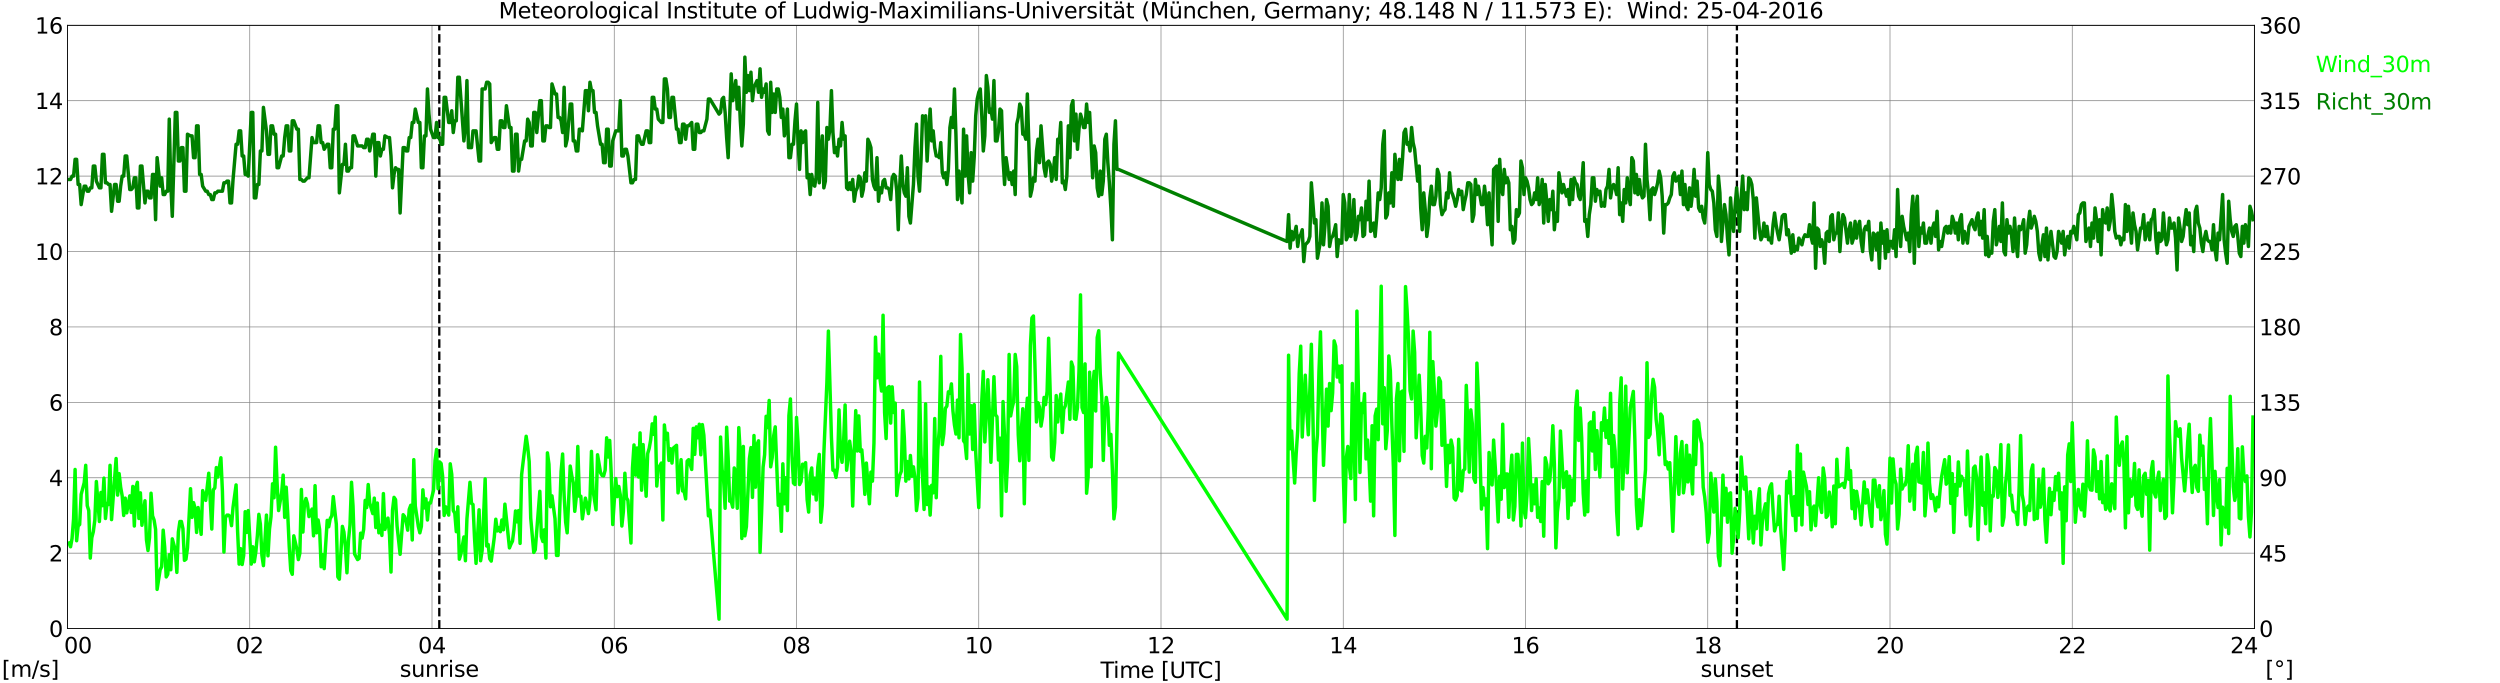 <?xml version="1.0" encoding="utf-8" standalone="no"?>
<!DOCTYPE svg PUBLIC "-//W3C//DTD SVG 1.1//EN"
  "http://www.w3.org/Graphics/SVG/1.1/DTD/svg11.dtd">
<svg xmlns:xlink="http://www.w3.org/1999/xlink" width="1085.4pt" height="296.64pt" viewBox="0 0 1085.4 296.64" xmlns="http://www.w3.org/2000/svg" version="1.1">
 <defs>
  <style type="text/css">*{stroke-linejoin: round; stroke-linecap: butt}</style>
 </defs>
 <g id="figure_1">
  <g id="patch_1">
   <path d="M 0 296.64 
L 1085.4 296.64 
L 1085.4 0 
L 0 0 
z
" style="fill: #ffffff"/>
  </g>
  <g id="axes_1">
   <g id="patch_2">
    <path d="M 29.306 272.909 
L 978.814 272.909 
L 978.814 10.976 
L 29.306 10.976 
z
" style="fill: #ffffff"/>
   </g>
   <g id="patch_3">
    <path d="M 978.814 272.909 
L 978.814 272.909 
L 978.814 10.976 
L 978.814 10.976 
z
" clip-path="url(#p5223491c55)" style="fill: #d3d3d3; opacity: 0.25; stroke: #d3d3d3; stroke-linejoin: miter"/>
   </g>
   <g id="matplotlib.axis_1">
    <g id="xtick_1">
     <g id="line2d_1">
      <path d="M 29.306 272.909 
L 29.306 10.976 
" clip-path="url(#p5223491c55)" style="fill: none; stroke: #808080; stroke-width: 0.3; stroke-linecap: square"/>
     </g>
     <g id="line2d_2"/>
     <g id="text_1">
      <!--    00 -->
      <g transform="translate(18.733 283.627) scale(0.095 -0.095)">
       <defs>
        <path id="DejaVuSans-20" transform="scale(0.016)"/>
        <path id="DejaVuSans-30" d="M 2034 4250 
Q 1547 4250 1301 3770 
Q 1056 3291 1056 2328 
Q 1056 1369 1301 889 
Q 1547 409 2034 409 
Q 2525 409 2770 889 
Q 3016 1369 3016 2328 
Q 3016 3291 2770 3770 
Q 2525 4250 2034 4250 
z
M 2034 4750 
Q 2819 4750 3233 4129 
Q 3647 3509 3647 2328 
Q 3647 1150 3233 529 
Q 2819 -91 2034 -91 
Q 1250 -91 836 529 
Q 422 1150 422 2328 
Q 422 3509 836 4129 
Q 1250 4750 2034 4750 
z
" transform="scale(0.016)"/>
       </defs>
       <use xlink:href="#DejaVuSans-20"/>
       <use xlink:href="#DejaVuSans-20" transform="translate(31.787 0)"/>
       <use xlink:href="#DejaVuSans-20" transform="translate(63.574 0)"/>
       <use xlink:href="#DejaVuSans-30" transform="translate(95.361 0)"/>
       <use xlink:href="#DejaVuSans-30" transform="translate(158.984 0)"/>
      </g>
     </g>
    </g>
    <g id="xtick_2">
     <g id="line2d_3">
      <path d="M 108.431 272.909 
L 108.431 10.976 
" clip-path="url(#p5223491c55)" style="fill: none; stroke: #808080; stroke-width: 0.3; stroke-linecap: square"/>
     </g>
     <g id="line2d_4"/>
     <g id="text_2">
      <!-- 02 -->
      <g transform="translate(102.387 283.627) scale(0.095 -0.095)">
       <defs>
        <path id="DejaVuSans-32" d="M 1228 531 
L 3431 531 
L 3431 0 
L 469 0 
L 469 531 
Q 828 903 1448 1529 
Q 2069 2156 2228 2338 
Q 2531 2678 2651 2914 
Q 2772 3150 2772 3378 
Q 2772 3750 2511 3984 
Q 2250 4219 1831 4219 
Q 1534 4219 1204 4116 
Q 875 4013 500 3803 
L 500 4441 
Q 881 4594 1212 4672 
Q 1544 4750 1819 4750 
Q 2544 4750 2975 4387 
Q 3406 4025 3406 3419 
Q 3406 3131 3298 2873 
Q 3191 2616 2906 2266 
Q 2828 2175 2409 1742 
Q 1991 1309 1228 531 
z
" transform="scale(0.016)"/>
       </defs>
       <use xlink:href="#DejaVuSans-30"/>
       <use xlink:href="#DejaVuSans-32" transform="translate(63.623 0)"/>
      </g>
     </g>
    </g>
    <g id="xtick_3">
     <g id="line2d_5">
      <path d="M 187.557 272.909 
L 187.557 10.976 
" clip-path="url(#p5223491c55)" style="fill: none; stroke: #808080; stroke-width: 0.3; stroke-linecap: square"/>
     </g>
     <g id="line2d_6"/>
     <g id="text_3">
      <!-- 04 -->
      <g transform="translate(181.513 283.627) scale(0.095 -0.095)">
       <defs>
        <path id="DejaVuSans-34" d="M 2419 4116 
L 825 1625 
L 2419 1625 
L 2419 4116 
z
M 2253 4666 
L 3047 4666 
L 3047 1625 
L 3713 1625 
L 3713 1100 
L 3047 1100 
L 3047 0 
L 2419 0 
L 2419 1100 
L 313 1100 
L 313 1709 
L 2253 4666 
z
" transform="scale(0.016)"/>
       </defs>
       <use xlink:href="#DejaVuSans-30"/>
       <use xlink:href="#DejaVuSans-34" transform="translate(63.623 0)"/>
      </g>
     </g>
    </g>
    <g id="xtick_4">
     <g id="line2d_7">
      <path d="M 266.683 272.909 
L 266.683 10.976 
" clip-path="url(#p5223491c55)" style="fill: none; stroke: #808080; stroke-width: 0.3; stroke-linecap: square"/>
     </g>
     <g id="line2d_8"/>
     <g id="text_4">
      <!-- 06 -->
      <g transform="translate(260.638 283.627) scale(0.095 -0.095)">
       <defs>
        <path id="DejaVuSans-36" d="M 2113 2584 
Q 1688 2584 1439 2293 
Q 1191 2003 1191 1497 
Q 1191 994 1439 701 
Q 1688 409 2113 409 
Q 2538 409 2786 701 
Q 3034 994 3034 1497 
Q 3034 2003 2786 2293 
Q 2538 2584 2113 2584 
z
M 3366 4563 
L 3366 3988 
Q 3128 4100 2886 4159 
Q 2644 4219 2406 4219 
Q 1781 4219 1451 3797 
Q 1122 3375 1075 2522 
Q 1259 2794 1537 2939 
Q 1816 3084 2150 3084 
Q 2853 3084 3261 2657 
Q 3669 2231 3669 1497 
Q 3669 778 3244 343 
Q 2819 -91 2113 -91 
Q 1303 -91 875 529 
Q 447 1150 447 2328 
Q 447 3434 972 4092 
Q 1497 4750 2381 4750 
Q 2619 4750 2861 4703 
Q 3103 4656 3366 4563 
z
" transform="scale(0.016)"/>
       </defs>
       <use xlink:href="#DejaVuSans-30"/>
       <use xlink:href="#DejaVuSans-36" transform="translate(63.623 0)"/>
      </g>
     </g>
    </g>
    <g id="xtick_5">
     <g id="line2d_9">
      <path d="M 345.808 272.909 
L 345.808 10.976 
" clip-path="url(#p5223491c55)" style="fill: none; stroke: #808080; stroke-width: 0.3; stroke-linecap: square"/>
     </g>
     <g id="line2d_10"/>
     <g id="text_5">
      <!-- 08 -->
      <g transform="translate(339.764 283.627) scale(0.095 -0.095)">
       <defs>
        <path id="DejaVuSans-38" d="M 2034 2216 
Q 1584 2216 1326 1975 
Q 1069 1734 1069 1313 
Q 1069 891 1326 650 
Q 1584 409 2034 409 
Q 2484 409 2743 651 
Q 3003 894 3003 1313 
Q 3003 1734 2745 1975 
Q 2488 2216 2034 2216 
z
M 1403 2484 
Q 997 2584 770 2862 
Q 544 3141 544 3541 
Q 544 4100 942 4425 
Q 1341 4750 2034 4750 
Q 2731 4750 3128 4425 
Q 3525 4100 3525 3541 
Q 3525 3141 3298 2862 
Q 3072 2584 2669 2484 
Q 3125 2378 3379 2068 
Q 3634 1759 3634 1313 
Q 3634 634 3220 271 
Q 2806 -91 2034 -91 
Q 1263 -91 848 271 
Q 434 634 434 1313 
Q 434 1759 690 2068 
Q 947 2378 1403 2484 
z
M 1172 3481 
Q 1172 3119 1398 2916 
Q 1625 2713 2034 2713 
Q 2441 2713 2670 2916 
Q 2900 3119 2900 3481 
Q 2900 3844 2670 4047 
Q 2441 4250 2034 4250 
Q 1625 4250 1398 4047 
Q 1172 3844 1172 3481 
z
" transform="scale(0.016)"/>
       </defs>
       <use xlink:href="#DejaVuSans-30"/>
       <use xlink:href="#DejaVuSans-38" transform="translate(63.623 0)"/>
      </g>
     </g>
    </g>
    <g id="xtick_6">
     <g id="line2d_11">
      <path d="M 424.934 272.909 
L 424.934 10.976 
" clip-path="url(#p5223491c55)" style="fill: none; stroke: #808080; stroke-width: 0.3; stroke-linecap: square"/>
     </g>
     <g id="line2d_12"/>
     <g id="text_6">
      <!-- 10 -->
      <g transform="translate(418.89 283.627) scale(0.095 -0.095)">
       <defs>
        <path id="DejaVuSans-31" d="M 794 531 
L 1825 531 
L 1825 4091 
L 703 3866 
L 703 4441 
L 1819 4666 
L 2450 4666 
L 2450 531 
L 3481 531 
L 3481 0 
L 794 0 
L 794 531 
z
" transform="scale(0.016)"/>
       </defs>
       <use xlink:href="#DejaVuSans-31"/>
       <use xlink:href="#DejaVuSans-30" transform="translate(63.623 0)"/>
      </g>
     </g>
    </g>
    <g id="xtick_7">
     <g id="line2d_13">
      <path d="M 504.06 272.909 
L 504.06 10.976 
" clip-path="url(#p5223491c55)" style="fill: none; stroke: #808080; stroke-width: 0.3; stroke-linecap: square"/>
     </g>
     <g id="line2d_14"/>
     <g id="text_7">
      <!-- 12 -->
      <g transform="translate(498.015 283.627) scale(0.095 -0.095)">
       <use xlink:href="#DejaVuSans-31"/>
       <use xlink:href="#DejaVuSans-32" transform="translate(63.623 0)"/>
      </g>
     </g>
    </g>
    <g id="xtick_8">
     <g id="line2d_15">
      <path d="M 583.185 272.909 
L 583.185 10.976 
" clip-path="url(#p5223491c55)" style="fill: none; stroke: #808080; stroke-width: 0.3; stroke-linecap: square"/>
     </g>
     <g id="line2d_16"/>
     <g id="text_8">
      <!-- 14 -->
      <g transform="translate(577.141 283.627) scale(0.095 -0.095)">
       <use xlink:href="#DejaVuSans-31"/>
       <use xlink:href="#DejaVuSans-34" transform="translate(63.623 0)"/>
      </g>
     </g>
    </g>
    <g id="xtick_9">
     <g id="line2d_17">
      <path d="M 662.311 272.909 
L 662.311 10.976 
" clip-path="url(#p5223491c55)" style="fill: none; stroke: #808080; stroke-width: 0.3; stroke-linecap: square"/>
     </g>
     <g id="line2d_18"/>
     <g id="text_9">
      <!-- 16 -->
      <g transform="translate(656.267 283.627) scale(0.095 -0.095)">
       <use xlink:href="#DejaVuSans-31"/>
       <use xlink:href="#DejaVuSans-36" transform="translate(63.623 0)"/>
      </g>
     </g>
    </g>
    <g id="xtick_10">
     <g id="line2d_19">
      <path d="M 741.437 272.909 
L 741.437 10.976 
" clip-path="url(#p5223491c55)" style="fill: none; stroke: #808080; stroke-width: 0.3; stroke-linecap: square"/>
     </g>
     <g id="line2d_20"/>
     <g id="text_10">
      <!-- 18 -->
      <g transform="translate(735.392 283.627) scale(0.095 -0.095)">
       <use xlink:href="#DejaVuSans-31"/>
       <use xlink:href="#DejaVuSans-38" transform="translate(63.623 0)"/>
      </g>
     </g>
    </g>
    <g id="xtick_11">
     <g id="line2d_21">
      <path d="M 820.562 272.909 
L 820.562 10.976 
" clip-path="url(#p5223491c55)" style="fill: none; stroke: #808080; stroke-width: 0.3; stroke-linecap: square"/>
     </g>
     <g id="line2d_22"/>
     <g id="text_11">
      <!-- 20 -->
      <g transform="translate(814.518 283.627) scale(0.095 -0.095)">
       <use xlink:href="#DejaVuSans-32"/>
       <use xlink:href="#DejaVuSans-30" transform="translate(63.623 0)"/>
      </g>
     </g>
    </g>
    <g id="xtick_12">
     <g id="line2d_23">
      <path d="M 899.688 272.909 
L 899.688 10.976 
" clip-path="url(#p5223491c55)" style="fill: none; stroke: #808080; stroke-width: 0.3; stroke-linecap: square"/>
     </g>
     <g id="line2d_24"/>
     <g id="text_12">
      <!-- 22 -->
      <g transform="translate(893.644 283.627) scale(0.095 -0.095)">
       <use xlink:href="#DejaVuSans-32"/>
       <use xlink:href="#DejaVuSans-32" transform="translate(63.623 0)"/>
      </g>
     </g>
    </g>
    <g id="xtick_13">
     <g id="line2d_25">
      <path d="M 978.814 272.909 
L 978.814 10.976 
" clip-path="url(#p5223491c55)" style="fill: none; stroke: #808080; stroke-width: 0.3; stroke-linecap: square"/>
     </g>
     <g id="line2d_26"/>
     <g id="text_13">
      <!-- 24    -->
      <g transform="translate(968.241 283.627) scale(0.095 -0.095)">
       <use xlink:href="#DejaVuSans-32"/>
       <use xlink:href="#DejaVuSans-34" transform="translate(63.623 0)"/>
       <use xlink:href="#DejaVuSans-20" transform="translate(127.246 0)"/>
       <use xlink:href="#DejaVuSans-20" transform="translate(159.033 0)"/>
       <use xlink:href="#DejaVuSans-20" transform="translate(190.82 0)"/>
      </g>
     </g>
    </g>
    <g id="text_14">
     <!-- Time [UTC] -->
     <g transform="translate(477.806 294.322) scale(0.095 -0.095)">
      <defs>
       <path id="DejaVuSans-54" d="M -19 4666 
L 3928 4666 
L 3928 4134 
L 2272 4134 
L 2272 0 
L 1638 0 
L 1638 4134 
L -19 4134 
L -19 4666 
z
" transform="scale(0.016)"/>
       <path id="DejaVuSans-69" d="M 603 3500 
L 1178 3500 
L 1178 0 
L 603 0 
L 603 3500 
z
M 603 4863 
L 1178 4863 
L 1178 4134 
L 603 4134 
L 603 4863 
z
" transform="scale(0.016)"/>
       <path id="DejaVuSans-6d" d="M 3328 2828 
Q 3544 3216 3844 3400 
Q 4144 3584 4550 3584 
Q 5097 3584 5394 3201 
Q 5691 2819 5691 2113 
L 5691 0 
L 5113 0 
L 5113 2094 
Q 5113 2597 4934 2840 
Q 4756 3084 4391 3084 
Q 3944 3084 3684 2787 
Q 3425 2491 3425 1978 
L 3425 0 
L 2847 0 
L 2847 2094 
Q 2847 2600 2669 2842 
Q 2491 3084 2119 3084 
Q 1678 3084 1418 2786 
Q 1159 2488 1159 1978 
L 1159 0 
L 581 0 
L 581 3500 
L 1159 3500 
L 1159 2956 
Q 1356 3278 1631 3431 
Q 1906 3584 2284 3584 
Q 2666 3584 2933 3390 
Q 3200 3197 3328 2828 
z
" transform="scale(0.016)"/>
       <path id="DejaVuSans-65" d="M 3597 1894 
L 3597 1613 
L 953 1613 
Q 991 1019 1311 708 
Q 1631 397 2203 397 
Q 2534 397 2845 478 
Q 3156 559 3463 722 
L 3463 178 
Q 3153 47 2828 -22 
Q 2503 -91 2169 -91 
Q 1331 -91 842 396 
Q 353 884 353 1716 
Q 353 2575 817 3079 
Q 1281 3584 2069 3584 
Q 2775 3584 3186 3129 
Q 3597 2675 3597 1894 
z
M 3022 2063 
Q 3016 2534 2758 2815 
Q 2500 3097 2075 3097 
Q 1594 3097 1305 2825 
Q 1016 2553 972 2059 
L 3022 2063 
z
" transform="scale(0.016)"/>
       <path id="DejaVuSans-5b" d="M 550 4863 
L 1875 4863 
L 1875 4416 
L 1125 4416 
L 1125 -397 
L 1875 -397 
L 1875 -844 
L 550 -844 
L 550 4863 
z
" transform="scale(0.016)"/>
       <path id="DejaVuSans-55" d="M 556 4666 
L 1191 4666 
L 1191 1831 
Q 1191 1081 1462 751 
Q 1734 422 2344 422 
Q 2950 422 3222 751 
Q 3494 1081 3494 1831 
L 3494 4666 
L 4128 4666 
L 4128 1753 
Q 4128 841 3676 375 
Q 3225 -91 2344 -91 
Q 1459 -91 1007 375 
Q 556 841 556 1753 
L 556 4666 
z
" transform="scale(0.016)"/>
       <path id="DejaVuSans-43" d="M 4122 4306 
L 4122 3641 
Q 3803 3938 3442 4084 
Q 3081 4231 2675 4231 
Q 1875 4231 1450 3742 
Q 1025 3253 1025 2328 
Q 1025 1406 1450 917 
Q 1875 428 2675 428 
Q 3081 428 3442 575 
Q 3803 722 4122 1019 
L 4122 359 
Q 3791 134 3420 21 
Q 3050 -91 2638 -91 
Q 1578 -91 968 557 
Q 359 1206 359 2328 
Q 359 3453 968 4101 
Q 1578 4750 2638 4750 
Q 3056 4750 3426 4639 
Q 3797 4528 4122 4306 
z
" transform="scale(0.016)"/>
       <path id="DejaVuSans-5d" d="M 1947 4863 
L 1947 -844 
L 622 -844 
L 622 -397 
L 1369 -397 
L 1369 4416 
L 622 4416 
L 622 4863 
L 1947 4863 
z
" transform="scale(0.016)"/>
      </defs>
      <use xlink:href="#DejaVuSans-54"/>
      <use xlink:href="#DejaVuSans-69" transform="translate(57.959 0)"/>
      <use xlink:href="#DejaVuSans-6d" transform="translate(85.742 0)"/>
      <use xlink:href="#DejaVuSans-65" transform="translate(183.154 0)"/>
      <use xlink:href="#DejaVuSans-20" transform="translate(244.678 0)"/>
      <use xlink:href="#DejaVuSans-5b" transform="translate(276.465 0)"/>
      <use xlink:href="#DejaVuSans-55" transform="translate(315.479 0)"/>
      <use xlink:href="#DejaVuSans-54" transform="translate(388.672 0)"/>
      <use xlink:href="#DejaVuSans-43" transform="translate(443.881 0)"/>
      <use xlink:href="#DejaVuSans-5d" transform="translate(513.705 0)"/>
     </g>
    </g>
   </g>
   <g id="matplotlib.axis_2">
    <g id="ytick_1">
     <g id="line2d_27">
      <path d="M 29.306 272.909 
L 978.814 272.909 
" clip-path="url(#p5223491c55)" style="fill: none; stroke: #808080; stroke-width: 0.3; stroke-linecap: square"/>
     </g>
     <g id="line2d_28"/>
     <g id="text_15">
      <!-- 0 -->
      <g transform="translate(21.261 276.518) scale(0.095 -0.095)">
       <use xlink:href="#DejaVuSans-30"/>
      </g>
     </g>
    </g>
    <g id="ytick_2">
     <g id="line2d_29">
      <path d="M 29.306 240.167 
L 978.814 240.167 
" clip-path="url(#p5223491c55)" style="fill: none; stroke: #808080; stroke-width: 0.3; stroke-linecap: square"/>
     </g>
     <g id="line2d_30"/>
     <g id="text_16">
      <!-- 2 -->
      <g transform="translate(21.261 243.776) scale(0.095 -0.095)">
       <use xlink:href="#DejaVuSans-32"/>
      </g>
     </g>
    </g>
    <g id="ytick_3">
     <g id="line2d_31">
      <path d="M 29.306 207.426 
L 978.814 207.426 
" clip-path="url(#p5223491c55)" style="fill: none; stroke: #808080; stroke-width: 0.3; stroke-linecap: square"/>
     </g>
     <g id="line2d_32"/>
     <g id="text_17">
      <!-- 4 -->
      <g transform="translate(21.261 211.035) scale(0.095 -0.095)">
       <use xlink:href="#DejaVuSans-34"/>
      </g>
     </g>
    </g>
    <g id="ytick_4">
     <g id="line2d_33">
      <path d="M 29.306 174.684 
L 978.814 174.684 
" clip-path="url(#p5223491c55)" style="fill: none; stroke: #808080; stroke-width: 0.3; stroke-linecap: square"/>
     </g>
     <g id="line2d_34"/>
     <g id="text_18">
      <!-- 6 -->
      <g transform="translate(21.261 178.293) scale(0.095 -0.095)">
       <use xlink:href="#DejaVuSans-36"/>
      </g>
     </g>
    </g>
    <g id="ytick_5">
     <g id="line2d_35">
      <path d="M 29.306 141.942 
L 978.814 141.942 
" clip-path="url(#p5223491c55)" style="fill: none; stroke: #808080; stroke-width: 0.3; stroke-linecap: square"/>
     </g>
     <g id="line2d_36"/>
     <g id="text_19">
      <!-- 8 -->
      <g transform="translate(21.261 145.551) scale(0.095 -0.095)">
       <use xlink:href="#DejaVuSans-38"/>
      </g>
     </g>
    </g>
    <g id="ytick_6">
     <g id="line2d_37">
      <path d="M 29.306 109.201 
L 978.814 109.201 
" clip-path="url(#p5223491c55)" style="fill: none; stroke: #808080; stroke-width: 0.3; stroke-linecap: square"/>
     </g>
     <g id="line2d_38"/>
     <g id="text_20">
      <!-- 10 -->
      <g transform="translate(15.217 112.81) scale(0.095 -0.095)">
       <use xlink:href="#DejaVuSans-31"/>
       <use xlink:href="#DejaVuSans-30" transform="translate(63.623 0)"/>
      </g>
     </g>
    </g>
    <g id="ytick_7">
     <g id="line2d_39">
      <path d="M 29.306 76.459 
L 978.814 76.459 
" clip-path="url(#p5223491c55)" style="fill: none; stroke: #808080; stroke-width: 0.3; stroke-linecap: square"/>
     </g>
     <g id="line2d_40"/>
     <g id="text_21">
      <!-- 12 -->
      <g transform="translate(15.217 80.068) scale(0.095 -0.095)">
       <use xlink:href="#DejaVuSans-31"/>
       <use xlink:href="#DejaVuSans-32" transform="translate(63.623 0)"/>
      </g>
     </g>
    </g>
    <g id="ytick_8">
     <g id="line2d_41">
      <path d="M 29.306 43.717 
L 978.814 43.717 
" clip-path="url(#p5223491c55)" style="fill: none; stroke: #808080; stroke-width: 0.3; stroke-linecap: square"/>
     </g>
     <g id="line2d_42"/>
     <g id="text_22">
      <!-- 14 -->
      <g transform="translate(15.217 47.327) scale(0.095 -0.095)">
       <use xlink:href="#DejaVuSans-31"/>
       <use xlink:href="#DejaVuSans-34" transform="translate(63.623 0)"/>
      </g>
     </g>
    </g>
    <g id="ytick_9">
     <g id="line2d_43">
      <path d="M 29.306 10.976 
L 978.814 10.976 
" clip-path="url(#p5223491c55)" style="fill: none; stroke: #808080; stroke-width: 0.3; stroke-linecap: square"/>
     </g>
     <g id="line2d_44"/>
     <g id="text_23">
      <!-- 16 -->
      <g transform="translate(15.217 14.585) scale(0.095 -0.095)">
       <use xlink:href="#DejaVuSans-31"/>
       <use xlink:href="#DejaVuSans-36" transform="translate(63.623 0)"/>
      </g>
     </g>
    </g>
   </g>
   <g id="line2d_45">
    <path d="M 190.722 272.909 
L 190.722 10.976 
" clip-path="url(#p5223491c55)" style="fill: none; stroke-dasharray: 3.7,1.6; stroke-dashoffset: 0; stroke: #000000"/>
   </g>
   <g id="line2d_46">
    <path d="M 754.097 272.909 
L 754.097 10.976 
" clip-path="url(#p5223491c55)" style="fill: none; stroke-dasharray: 3.7,1.6; stroke-dashoffset: 0; stroke: #000000"/>
   </g>
   <g id="line2d_47">
    <path d="M 29.965 235.747 
L 30.625 237.384 
L 31.284 233.783 
L 31.943 225.27 
L 32.603 203.824 
L 33.262 234.765 
L 33.921 228.38 
L 34.581 227.725 
L 35.24 214.629 
L 36.559 209.554 
L 37.218 202.023 
L 37.878 219.54 
L 38.537 221.668 
L 39.197 242.295 
L 39.856 233.455 
L 40.515 230.836 
L 41.175 225.761 
L 41.834 209.063 
L 43.153 226.416 
L 43.812 213.81 
L 44.472 219.54 
L 45.131 207.589 
L 45.79 225.106 
L 46.45 218.558 
L 47.109 219.049 
L 47.768 202.023 
L 48.428 225.597 
L 50.406 199.076 
L 51.065 214.956 
L 51.725 205.625 
L 52.384 211.518 
L 53.043 215.284 
L 53.703 223.796 
L 54.362 216.266 
L 55.022 222.65 
L 56.34 215.284 
L 57 222.487 
L 57.659 211.191 
L 58.319 228.38 
L 58.978 211.846 
L 59.637 209.39 
L 60.297 225.106 
L 60.956 213.974 
L 61.615 228.053 
L 62.934 217.412 
L 63.594 234.437 
L 64.253 239.021 
L 64.912 233.455 
L 65.572 214.138 
L 66.231 223.96 
L 66.89 225.761 
L 67.55 229.854 
L 68.209 255.883 
L 69.528 247.37 
L 70.187 246.061 
L 70.847 230.181 
L 71.506 237.548 
L 72.166 250.481 
L 72.825 249.335 
L 73.484 240.822 
L 74.144 247.37 
L 74.803 233.946 
L 76.122 238.857 
L 76.781 248.516 
L 77.441 231 
L 78.1 226.416 
L 78.759 226.416 
L 79.419 229.526 
L 80.078 243.278 
L 80.737 242.786 
L 81.397 237.875 
L 82.716 212.173 
L 83.375 224.615 
L 84.034 218.23 
L 84.694 220.686 
L 85.353 231.163 
L 86.013 220.358 
L 87.331 231.982 
L 87.991 212.992 
L 89.309 217.248 
L 90.628 205.461 
L 91.947 229.69 
L 92.606 212.664 
L 93.266 211.846 
L 93.925 203.005 
L 94.584 207.098 
L 95.903 198.749 
L 96.563 213.319 
L 97.222 239.676 
L 97.881 224.779 
L 98.541 223.633 
L 99.2 223.633 
L 99.86 224.287 
L 100.519 228.216 
L 101.178 220.195 
L 102.497 210.536 
L 103.156 230.672 
L 103.816 244.915 
L 104.475 238.203 
L 105.135 245.078 
L 105.794 241.149 
L 106.453 222.159 
L 107.113 231.163 
L 107.772 221.668 
L 109.091 244.915 
L 109.75 237.384 
L 110.41 243.932 
L 111.069 239.676 
L 111.728 232.637 
L 112.388 223.305 
L 113.047 227.562 
L 113.707 241.149 
L 114.366 245.57 
L 115.685 223.633 
L 116.344 241.313 
L 117.003 229.69 
L 117.663 224.287 
L 118.322 210.045 
L 118.982 216.102 
L 119.641 194.165 
L 120.3 209.717 
L 120.96 221.668 
L 122.278 213.974 
L 122.938 206.28 
L 123.597 224.615 
L 124.257 211.518 
L 124.916 222.978 
L 125.575 237.384 
L 126.235 247.698 
L 126.894 249.335 
L 127.553 232.637 
L 128.872 238.366 
L 129.532 242.95 
L 130.191 240.167 
L 130.85 212.5 
L 131.51 231 
L 132.169 218.885 
L 132.829 216.429 
L 133.488 218.721 
L 134.147 224.287 
L 135.466 221.013 
L 136.125 232.637 
L 136.785 210.863 
L 137.444 231.327 
L 138.104 225.761 
L 138.763 229.854 
L 139.422 246.061 
L 140.082 240.822 
L 140.741 246.879 
L 142.06 225.925 
L 142.719 228.708 
L 143.379 225.106 
L 144.038 223.96 
L 144.697 215.611 
L 146.016 227.562 
L 146.676 250.481 
L 147.335 251.463 
L 148.654 228.544 
L 149.313 231 
L 149.972 237.548 
L 150.632 248.68 
L 151.291 234.601 
L 151.951 227.889 
L 152.61 209.39 
L 153.269 219.704 
L 153.929 240.495 
L 155.247 242.95 
L 155.907 242.459 
L 156.566 231.491 
L 157.226 233.619 
L 157.885 229.854 
L 158.544 217.248 
L 159.204 220.358 
L 159.863 210.372 
L 160.523 218.394 
L 161.841 222.978 
L 162.501 216.266 
L 163.16 229.035 
L 163.819 218.394 
L 164.479 231.327 
L 165.138 228.053 
L 165.798 232.473 
L 166.457 214.301 
L 167.116 229.854 
L 168.435 224.942 
L 169.094 232.145 
L 169.754 248.353 
L 170.413 221.504 
L 171.073 215.938 
L 171.732 216.921 
L 172.391 228.38 
L 173.71 240.658 
L 175.029 223.469 
L 175.688 224.287 
L 176.348 226.579 
L 177.007 230.181 
L 177.666 221.177 
L 178.326 219.376 
L 178.985 234.437 
L 179.645 199.568 
L 180.304 219.704 
L 181.623 228.544 
L 182.282 231.327 
L 182.941 228.544 
L 183.601 212.664 
L 184.26 220.522 
L 184.92 216.593 
L 185.579 225.761 
L 186.238 218.394 
L 186.898 218.394 
L 188.217 212.828 
L 188.876 199.895 
L 189.535 195.147 
L 190.195 212.173 
L 190.854 200.55 
L 191.513 201.205 
L 192.173 206.771 
L 192.832 223.796 
L 193.492 220.031 
L 194.81 223.633 
L 195.47 201.368 
L 196.129 205.952 
L 196.788 221.668 
L 197.448 222.814 
L 198.107 230.836 
L 198.767 220.031 
L 199.426 242.786 
L 200.085 240.658 
L 201.404 233.128 
L 202.063 243.441 
L 202.723 225.27 
L 204.042 209.39 
L 204.701 218.558 
L 205.36 219.049 
L 206.02 233.619 
L 206.679 244.587 
L 207.998 221.341 
L 208.657 243.441 
L 209.317 239.021 
L 210.635 207.917 
L 211.295 237.057 
L 211.954 236.402 
L 212.614 242.623 
L 213.273 243.605 
L 214.592 233.291 
L 215.251 225.433 
L 215.91 230.508 
L 216.57 229.035 
L 217.229 230.836 
L 217.889 225.761 
L 218.548 230.017 
L 219.207 218.885 
L 221.186 237.875 
L 221.845 236.238 
L 222.504 234.928 
L 223.164 229.69 
L 223.823 221.832 
L 224.482 226.579 
L 225.142 221.668 
L 225.801 235.911 
L 226.461 206.116 
L 228.439 189.418 
L 229.098 194.001 
L 229.757 200.386 
L 230.417 224.942 
L 231.736 239.84 
L 232.395 238.694 
L 234.373 213.319 
L 235.033 232.964 
L 235.692 235.092 
L 236.351 230.017 
L 237.011 242.295 
L 237.67 196.621 
L 238.329 201.532 
L 238.989 220.031 
L 239.648 215.284 
L 240.967 225.27 
L 241.626 241.149 
L 242.286 241.149 
L 243.604 204.642 
L 244.264 197.112 
L 244.923 215.12 
L 245.583 226.743 
L 246.242 231.327 
L 247.561 202.351 
L 248.22 206.443 
L 248.88 209.554 
L 249.539 221.996 
L 250.198 215.775 
L 250.858 193.838 
L 251.517 215.447 
L 252.176 215.447 
L 252.836 225.27 
L 254.155 216.266 
L 254.814 219.049 
L 255.473 222.978 
L 256.133 217.084 
L 256.792 195.966 
L 257.451 212.828 
L 258.77 221.341 
L 259.43 197.439 
L 260.748 205.297 
L 261.408 206.443 
L 262.067 206.607 
L 262.726 204.151 
L 263.386 190.072 
L 264.045 198.422 
L 264.705 191.218 
L 265.364 205.625 
L 266.023 227.725 
L 267.342 207.753 
L 268.002 215.611 
L 268.661 211.191 
L 269.32 214.956 
L 269.98 228.38 
L 270.639 222.159 
L 271.298 205.461 
L 271.958 216.102 
L 272.617 217.248 
L 273.936 235.747 
L 274.595 203.169 
L 275.255 193.183 
L 275.914 206.28 
L 276.573 194.493 
L 277.233 207.098 
L 277.892 187.944 
L 278.552 212.828 
L 279.211 193.019 
L 280.53 215.447 
L 281.189 196.948 
L 281.849 194.656 
L 282.508 190.891 
L 283.167 184.015 
L 283.827 188.599 
L 284.486 181.069 
L 285.145 211.027 
L 285.805 203.333 
L 287.124 201.041 
L 287.783 225.761 
L 288.442 184.506 
L 289.102 190.727 
L 289.761 188.108 
L 290.42 199.895 
L 291.08 194.82 
L 291.739 201.041 
L 292.399 194.493 
L 293.717 193.347 
L 294.377 213.974 
L 295.036 208.735 
L 295.696 199.568 
L 296.355 213.155 
L 297.014 213.319 
L 297.674 216.593 
L 298.333 200.222 
L 298.992 199.568 
L 300.311 203.824 
L 300.971 185.98 
L 301.63 197.276 
L 302.289 185.325 
L 302.949 190.072 
L 303.608 184.179 
L 304.267 197.439 
L 304.927 184.343 
L 305.586 188.926 
L 307.564 223.96 
L 308.224 221.504 
L 312.18 268.816 
L 312.839 189.745 
L 313.499 203.824 
L 314.158 208.244 
L 314.818 220.686 
L 315.477 185.489 
L 316.136 198.913 
L 316.796 217.575 
L 317.455 217.575 
L 318.114 220.195 
L 318.774 203.169 
L 319.433 204.97 
L 320.093 220.686 
L 320.752 185.652 
L 321.411 196.948 
L 322.071 233.783 
L 322.73 193.838 
L 323.39 232.637 
L 324.049 228.708 
L 325.368 199.076 
L 326.027 194.329 
L 326.686 215.938 
L 327.346 189.09 
L 328.005 211.518 
L 328.665 193.019 
L 329.324 191.382 
L 329.983 239.84 
L 330.643 222.978 
L 331.302 202.842 
L 331.961 197.439 
L 332.621 180.741 
L 333.28 185.652 
L 333.94 173.865 
L 334.599 202.678 
L 335.258 198.749 
L 335.918 189.09 
L 336.577 185.325 
L 337.896 219.376 
L 338.555 214.629 
L 339.215 230.672 
L 339.874 201.368 
L 340.533 218.721 
L 341.193 207.426 
L 341.852 221.668 
L 342.512 180.414 
L 343.171 173.211 
L 343.83 197.603 
L 344.49 209.717 
L 345.149 210.372 
L 345.808 181.232 
L 346.468 192.037 
L 347.127 210.372 
L 347.787 209.063 
L 348.446 201.532 
L 349.105 202.187 
L 349.765 200.877 
L 350.424 216.921 
L 351.083 222.323 
L 351.743 206.28 
L 352.402 203.169 
L 353.062 214.465 
L 353.721 207.589 
L 354.38 217.084 
L 355.04 202.842 
L 355.699 197.276 
L 356.359 226.743 
L 357.018 219.376 
L 357.677 196.948 
L 358.996 166.171 
L 359.655 143.743 
L 360.974 189.909 
L 361.634 204.151 
L 362.293 204.151 
L 362.952 207.262 
L 363.612 202.842 
L 364.271 177.958 
L 364.93 196.621 
L 365.59 200.713 
L 366.249 191.71 
L 366.909 175.83 
L 367.568 204.151 
L 368.227 198.913 
L 368.887 191.546 
L 369.546 196.784 
L 370.206 219.704 
L 370.865 196.13 
L 371.524 178.285 
L 372.184 195.802 
L 372.843 180.577 
L 373.502 195.966 
L 374.162 195.311 
L 374.821 203.333 
L 375.481 214.629 
L 376.14 201.041 
L 377.459 218.721 
L 378.118 204.97 
L 378.777 208.899 
L 379.437 192.364 
L 380.096 146.362 
L 380.756 164.043 
L 381.415 153.729 
L 382.074 164.534 
L 382.734 169.773 
L 383.393 136.867 
L 384.053 179.104 
L 384.712 190.4 
L 385.371 168.299 
L 386.031 167.808 
L 386.69 183.688 
L 387.349 167.972 
L 388.009 179.104 
L 388.668 175.011 
L 389.328 215.12 
L 389.987 209.717 
L 390.646 206.28 
L 391.306 204.642 
L 391.965 178.285 
L 392.624 190.072 
L 393.284 208.899 
L 393.943 200.386 
L 394.603 207.917 
L 395.262 197.767 
L 395.921 206.771 
L 396.581 202.678 
L 397.24 207.589 
L 397.899 221.668 
L 398.559 216.266 
L 399.218 165.844 
L 399.878 197.439 
L 400.537 207.262 
L 401.196 221.177 
L 401.856 175.339 
L 402.515 219.049 
L 403.175 211.355 
L 403.834 223.633 
L 404.493 210.7 
L 405.153 213.974 
L 405.812 181.723 
L 406.471 216.102 
L 407.131 195.475 
L 407.79 186.307 
L 408.45 154.711 
L 409.109 193.019 
L 409.768 188.272 
L 410.428 177.303 
L 411.087 176.321 
L 411.746 170.1 
L 412.406 170.755 
L 413.065 166.662 
L 413.725 178.449 
L 414.384 184.506 
L 415.043 188.435 
L 415.703 173.702 
L 416.362 190.072 
L 417.022 145.216 
L 417.681 159.95 
L 418.34 191.382 
L 419 192.364 
L 419.659 199.076 
L 420.318 162.569 
L 420.978 188.435 
L 421.637 176.157 
L 422.297 195.147 
L 422.956 175.666 
L 423.615 196.457 
L 424.934 220.358 
L 425.593 194.493 
L 426.253 174.029 
L 426.912 161.26 
L 427.572 191.873 
L 428.231 179.923 
L 428.89 164.861 
L 429.55 179.268 
L 430.209 200.713 
L 431.528 163.552 
L 432.187 180.086 
L 432.847 180.905 
L 433.506 199.731 
L 434.165 190.236 
L 434.825 223.96 
L 435.484 174.356 
L 436.144 189.581 
L 436.803 213.319 
L 437.462 199.731 
L 438.122 153.893 
L 438.781 180.577 
L 439.44 176.976 
L 440.1 174.356 
L 440.759 153.893 
L 441.419 159.132 
L 442.078 188.763 
L 442.737 200.059 
L 443.397 186.962 
L 444.056 177.467 
L 444.716 218.721 
L 445.375 181.56 
L 446.034 172.883 
L 446.694 199.895 
L 447.353 149.964 
L 448.012 138.013 
L 448.672 137.195 
L 449.331 158.313 
L 449.991 183.197 
L 450.65 174.848 
L 451.309 176.812 
L 451.969 184.997 
L 452.628 180.905 
L 453.287 172.556 
L 453.947 175.666 
L 454.606 169.936 
L 455.266 146.853 
L 455.925 169.445 
L 456.584 198.422 
L 457.244 199.731 
L 457.903 192.201 
L 458.563 171.737 
L 459.222 183.197 
L 459.881 175.83 
L 460.541 171.082 
L 461.2 187.781 
L 461.859 177.631 
L 462.519 176.157 
L 463.838 165.844 
L 464.497 182.051 
L 465.156 157.167 
L 465.816 159.295 
L 466.475 181.723 
L 467.134 182.051 
L 467.794 176.976 
L 468.453 161.096 
L 469.113 128.027 
L 469.772 176.976 
L 470.431 179.104 
L 471.091 157.986 
L 471.75 214.138 
L 472.409 206.934 
L 473.069 161.587 
L 473.728 202.678 
L 474.388 167.481 
L 475.047 161.26 
L 475.706 178.449 
L 476.366 146.526 
L 477.025 143.579 
L 477.685 162.242 
L 478.344 172.228 
L 479.003 199.895 
L 479.663 179.104 
L 480.322 172.556 
L 480.981 176.812 
L 481.641 193.347 
L 482.3 188.599 
L 482.96 204.151 
L 483.619 225.27 
L 484.278 220.195 
L 485.597 153.238 
L 558.788 268.816 
L 559.448 154.22 
L 560.107 194.82 
L 560.766 187.126 
L 561.426 199.568 
L 562.085 209.717 
L 562.745 197.112 
L 563.404 186.962 
L 564.063 162.242 
L 564.723 150.291 
L 565.382 189.745 
L 566.042 174.848 
L 566.701 162.897 
L 567.36 178.449 
L 568.02 188.763 
L 569.338 149.473 
L 569.998 179.595 
L 570.657 217.248 
L 571.317 197.112 
L 571.976 188.926 
L 572.635 161.424 
L 573.295 144.07 
L 574.613 202.023 
L 575.932 168.954 
L 576.592 184.997 
L 577.251 166.498 
L 577.91 178.285 
L 578.57 170.591 
L 579.229 147.999 
L 579.889 150.291 
L 580.548 163.715 
L 581.207 158.968 
L 581.867 165.844 
L 582.526 158.804 
L 583.185 205.788 
L 583.845 226.579 
L 584.504 198.913 
L 585.164 193.838 
L 585.823 202.351 
L 586.482 207.753 
L 587.142 166.498 
L 587.801 186.962 
L 588.46 216.921 
L 589.12 135.066 
L 590.439 205.134 
L 591.098 175.175 
L 591.757 179.104 
L 592.417 170.919 
L 593.076 199.24 
L 593.736 191.055 
L 594.395 200.877 
L 595.054 217.575 
L 595.714 184.834 
L 596.373 223.96 
L 597.032 180.577 
L 597.692 177.631 
L 598.351 190.891 
L 599.67 124.262 
L 600.329 184.015 
L 600.989 168.299 
L 601.648 194.82 
L 602.307 186.962 
L 602.967 154.548 
L 603.626 160.932 
L 604.286 184.179 
L 604.945 202.842 
L 605.604 232.473 
L 606.264 173.211 
L 606.923 166.498 
L 607.582 200.059 
L 608.242 170.264 
L 608.901 169.773 
L 609.561 195.966 
L 610.22 124.425 
L 610.879 134.412 
L 611.539 147.345 
L 612.198 169.609 
L 612.858 173.211 
L 613.517 143.743 
L 614.176 153.074 
L 614.836 190.072 
L 615.495 178.122 
L 616.154 162.897 
L 616.814 177.14 
L 617.473 197.767 
L 618.133 201.041 
L 618.792 189.418 
L 619.451 194.493 
L 620.111 177.631 
L 620.77 144.234 
L 621.429 203.497 
L 622.089 157.003 
L 622.748 169.609 
L 623.408 184.997 
L 624.067 178.613 
L 624.726 164.043 
L 625.386 165.68 
L 626.045 193.347 
L 626.705 173.865 
L 628.023 211.191 
L 628.683 193.347 
L 629.342 200.877 
L 630.001 191.055 
L 630.661 194.329 
L 631.32 216.266 
L 631.98 217.084 
L 632.639 215.284 
L 633.298 190.727 
L 633.958 212.5 
L 634.617 213.155 
L 635.276 204.315 
L 635.936 203.66 
L 636.595 167.317 
L 637.255 183.688 
L 637.914 204.97 
L 638.573 177.958 
L 639.233 184.015 
L 639.892 207.753 
L 640.552 209.39 
L 641.211 157.658 
L 641.87 172.556 
L 643.189 221.013 
L 643.848 211.682 
L 644.508 219.213 
L 645.167 216.593 
L 645.827 238.203 
L 646.486 196.457 
L 647.145 208.735 
L 647.805 210.536 
L 648.464 191.055 
L 649.783 212.664 
L 650.442 226.579 
L 651.102 206.771 
L 651.761 216.757 
L 652.42 184.179 
L 653.08 211.682 
L 653.739 205.788 
L 654.399 205.788 
L 655.058 224.615 
L 655.717 206.771 
L 656.377 197.603 
L 657.036 225.761 
L 657.695 219.867 
L 658.355 197.276 
L 659.014 197.276 
L 659.674 209.063 
L 660.333 228.38 
L 660.992 192.364 
L 661.652 221.177 
L 662.311 224.779 
L 662.97 214.629 
L 663.63 190.4 
L 664.289 202.678 
L 664.949 221.668 
L 665.608 210.536 
L 666.267 218.721 
L 666.927 207.917 
L 667.586 224.615 
L 668.246 220.522 
L 668.905 226.416 
L 669.564 209.063 
L 670.224 232.8 
L 670.883 198.749 
L 671.542 201.696 
L 672.202 210.045 
L 672.861 208.735 
L 673.521 199.895 
L 674.18 184.834 
L 674.839 201.532 
L 675.499 237.875 
L 676.158 222.323 
L 676.817 216.593 
L 677.477 187.126 
L 678.796 211.682 
L 679.455 206.116 
L 680.114 204.806 
L 680.774 225.106 
L 681.433 206.771 
L 682.092 219.213 
L 682.752 208.408 
L 683.411 217.412 
L 684.071 177.14 
L 684.73 169.773 
L 685.389 191.218 
L 686.049 177.14 
L 686.708 190.236 
L 687.368 214.301 
L 688.027 223.633 
L 688.686 208.735 
L 689.346 222.159 
L 690.005 183.852 
L 690.664 183.197 
L 691.324 195.802 
L 691.983 179.104 
L 692.643 203.824 
L 693.302 186.962 
L 694.621 207.098 
L 695.28 183.524 
L 695.939 186.798 
L 696.599 177.14 
L 697.258 189.909 
L 697.918 182.706 
L 698.577 192.528 
L 699.236 170.755 
L 699.896 202.678 
L 700.555 189.09 
L 701.215 195.802 
L 701.874 221.996 
L 702.533 232.145 
L 703.193 175.339 
L 703.852 164.043 
L 704.511 212.337 
L 705.171 197.439 
L 705.83 167.644 
L 706.49 205.297 
L 707.808 176.976 
L 709.127 169.936 
L 709.786 190.727 
L 710.446 219.213 
L 711.105 229.526 
L 711.765 216.921 
L 712.424 228.216 
L 713.083 221.668 
L 713.743 212.009 
L 714.402 203.988 
L 715.062 157.495 
L 715.721 189.909 
L 716.38 188.599 
L 717.04 171.901 
L 717.699 164.698 
L 718.358 168.136 
L 719.018 182.051 
L 719.677 187.617 
L 720.337 197.439 
L 720.996 179.759 
L 721.655 180.741 
L 722.315 190.072 
L 722.974 201.696 
L 723.633 200.55 
L 724.293 203.66 
L 724.952 200.877 
L 726.271 230.672 
L 726.93 212.173 
L 727.59 189.581 
L 728.249 207.098 
L 728.909 214.629 
L 729.568 196.784 
L 730.227 191.71 
L 730.887 213.974 
L 731.546 208.735 
L 732.205 193.347 
L 732.865 209.226 
L 733.524 197.603 
L 734.843 214.465 
L 735.502 183.033 
L 736.162 201.696 
L 736.821 182.378 
L 737.48 183.524 
L 738.14 189.909 
L 738.799 192.528 
L 739.459 211.518 
L 740.118 215.775 
L 740.777 222.65 
L 741.437 235.42 
L 742.096 231.327 
L 742.756 205.461 
L 744.074 222.323 
L 744.734 207.917 
L 745.393 217.739 
L 746.052 241.477 
L 746.712 245.57 
L 748.031 206.28 
L 748.69 223.633 
L 749.349 212.009 
L 750.009 226.743 
L 750.668 214.465 
L 751.327 213.974 
L 751.987 240.167 
L 752.646 233.946 
L 753.306 220.686 
L 753.965 224.287 
L 754.624 233.455 
L 755.284 222.323 
L 755.943 198.422 
L 756.602 207.753 
L 757.262 212.337 
L 757.921 207.098 
L 759.24 233.946 
L 759.899 213.483 
L 760.559 222.65 
L 761.218 235.747 
L 761.878 224.124 
L 762.537 229.526 
L 763.196 218.394 
L 763.856 212.173 
L 764.515 236.566 
L 765.174 226.088 
L 765.834 221.832 
L 766.493 218.721 
L 767.153 229.854 
L 767.812 214.465 
L 768.471 211.355 
L 769.131 210.045 
L 769.79 221.341 
L 770.449 230.508 
L 771.109 227.889 
L 771.768 227.725 
L 772.428 215.447 
L 773.087 229.199 
L 774.406 247.207 
L 775.065 232.473 
L 775.725 208.899 
L 776.384 213.974 
L 777.043 204.806 
L 777.703 217.903 
L 778.362 223.796 
L 779.021 215.611 
L 779.681 230.345 
L 780.34 193.347 
L 781 223.633 
L 781.659 197.112 
L 782.318 227.889 
L 782.978 204.97 
L 784.296 211.355 
L 784.956 219.049 
L 785.615 213.483 
L 786.275 230.017 
L 786.934 221.013 
L 787.593 219.704 
L 788.253 228.216 
L 789.572 207.426 
L 790.231 219.213 
L 790.89 222.487 
L 791.55 203.169 
L 792.209 207.753 
L 792.868 224.615 
L 793.528 223.796 
L 794.187 213.646 
L 794.847 217.575 
L 795.506 228.708 
L 796.165 211.027 
L 796.825 227.398 
L 797.484 199.404 
L 798.143 211.355 
L 798.803 211.027 
L 799.462 210.372 
L 800.122 209.881 
L 800.781 211.682 
L 801.44 207.426 
L 802.1 194.656 
L 802.759 208.08 
L 803.419 204.315 
L 804.078 220.85 
L 804.737 212.992 
L 805.397 225.106 
L 806.056 213.319 
L 806.715 217.575 
L 807.375 220.85 
L 808.034 227.889 
L 809.353 209.226 
L 810.012 218.394 
L 810.672 212.664 
L 811.331 217.575 
L 811.99 224.287 
L 812.65 228.544 
L 813.309 208.408 
L 813.969 208.408 
L 814.628 215.775 
L 815.287 220.031 
L 815.947 210.863 
L 816.606 225.597 
L 817.265 221.013 
L 817.925 212.992 
L 818.584 231.982 
L 819.244 236.238 
L 819.903 220.031 
L 820.562 198.913 
L 821.222 218.394 
L 821.881 199.24 
L 822.541 207.753 
L 823.2 210.209 
L 823.859 229.69 
L 824.519 223.469 
L 825.178 203.66 
L 825.837 212.337 
L 826.497 210.7 
L 827.156 210.536 
L 827.816 207.589 
L 828.475 193.51 
L 829.134 217.575 
L 829.794 211.682 
L 830.453 201.532 
L 831.112 221.177 
L 831.772 197.439 
L 832.431 194.165 
L 833.091 209.226 
L 833.75 209.39 
L 834.409 209.717 
L 835.069 196.457 
L 835.728 223.96 
L 836.388 215.284 
L 837.047 192.364 
L 837.706 209.717 
L 838.366 216.429 
L 839.025 214.792 
L 839.684 216.921 
L 840.344 221.832 
L 841.003 215.938 
L 841.663 220.031 
L 842.322 212.5 
L 842.981 206.934 
L 844.3 199.568 
L 844.959 210.209 
L 845.619 209.226 
L 846.278 198.258 
L 846.938 218.558 
L 847.597 205.625 
L 848.256 231.163 
L 848.916 210.372 
L 849.575 215.12 
L 850.235 200.55 
L 850.894 211.027 
L 851.553 206.771 
L 852.213 208.08 
L 852.872 209.063 
L 853.531 223.469 
L 854.191 195.802 
L 854.85 213.646 
L 855.51 228.38 
L 856.169 220.358 
L 856.828 203.169 
L 857.488 202.351 
L 858.147 207.426 
L 858.806 234.274 
L 859.466 212.009 
L 860.125 198.422 
L 860.785 219.376 
L 861.444 213.974 
L 862.103 227.398 
L 862.763 197.439 
L 863.422 202.842 
L 864.082 230.508 
L 864.741 215.284 
L 865.4 215.447 
L 866.06 203.005 
L 866.719 204.315 
L 867.378 215.938 
L 868.038 209.717 
L 868.697 193.019 
L 869.357 228.053 
L 870.016 224.615 
L 870.675 210.209 
L 871.335 204.642 
L 871.994 193.183 
L 872.653 215.12 
L 873.313 214.956 
L 873.972 221.668 
L 874.632 222.323 
L 875.291 222.65 
L 875.95 227.725 
L 876.61 212.009 
L 877.269 189.09 
L 877.929 214.629 
L 878.588 218.23 
L 879.247 227.725 
L 879.907 221.013 
L 880.566 219.704 
L 881.225 221.668 
L 881.885 204.479 
L 882.544 201.859 
L 883.204 225.597 
L 883.863 223.142 
L 884.522 225.106 
L 885.182 208.08 
L 885.841 220.195 
L 886.5 216.921 
L 887.16 203.66 
L 887.819 225.761 
L 888.479 235.42 
L 889.138 221.996 
L 889.797 212.009 
L 890.457 223.469 
L 891.116 213.81 
L 891.775 217.248 
L 892.435 206.934 
L 893.094 212.664 
L 893.754 205.461 
L 894.413 221.013 
L 895.072 213.974 
L 895.732 244.587 
L 896.391 211.355 
L 897.051 226.088 
L 897.71 197.439 
L 898.369 192.692 
L 899.029 209.063 
L 899.688 183.524 
L 901.007 226.743 
L 901.666 218.721 
L 902.326 212.5 
L 902.985 219.376 
L 903.644 221.341 
L 904.304 210.209 
L 904.963 224.124 
L 905.622 213.483 
L 906.282 191.382 
L 906.941 210.536 
L 907.601 212.664 
L 908.26 212.828 
L 908.919 195.311 
L 909.579 198.422 
L 910.238 213.319 
L 910.898 204.806 
L 911.557 216.593 
L 912.216 200.386 
L 912.876 218.23 
L 913.535 214.956 
L 914.194 221.177 
L 914.854 197.93 
L 915.513 220.195 
L 916.173 221.832 
L 916.832 210.045 
L 918.151 220.85 
L 918.81 181.069 
L 919.469 197.112 
L 920.129 202.023 
L 920.788 193.51 
L 921.448 191.873 
L 922.107 200.55 
L 922.766 229.199 
L 923.426 189.581 
L 924.085 222.65 
L 924.745 208.244 
L 925.404 215.447 
L 926.063 214.138 
L 926.723 201.205 
L 927.382 219.54 
L 928.041 221.177 
L 928.701 203.988 
L 929.36 219.54 
L 930.02 224.124 
L 930.679 206.607 
L 931.338 205.461 
L 931.998 214.629 
L 932.657 208.571 
L 933.316 238.857 
L 933.976 204.479 
L 934.635 200.386 
L 935.295 213.974 
L 935.954 215.775 
L 936.613 208.408 
L 937.273 204.97 
L 937.932 221.668 
L 938.592 211.846 
L 939.251 208.08 
L 939.91 225.106 
L 940.57 224.124 
L 941.229 163.224 
L 941.888 187.944 
L 942.548 202.678 
L 943.207 222.65 
L 943.867 207.753 
L 944.526 183.033 
L 945.185 187.781 
L 945.845 189.418 
L 946.504 186.143 
L 947.163 198.913 
L 948.482 213.155 
L 949.142 204.642 
L 949.801 191.873 
L 950.46 184.179 
L 951.12 202.842 
L 951.779 213.81 
L 952.438 203.333 
L 953.098 202.023 
L 953.757 211.682 
L 954.417 213.319 
L 955.076 188.926 
L 955.735 197.603 
L 956.395 193.674 
L 957.054 212.5 
L 957.714 207.753 
L 958.373 227.398 
L 959.032 197.276 
L 959.692 181.723 
L 960.351 200.55 
L 961.01 223.796 
L 961.67 204.642 
L 962.329 213.974 
L 962.989 220.358 
L 963.648 208.244 
L 964.307 236.566 
L 964.967 220.195 
L 965.626 223.142 
L 966.285 228.871 
L 966.945 203.333 
L 967.604 231.654 
L 968.264 172.065 
L 969.582 211.355 
L 970.242 217.248 
L 970.901 213.646 
L 971.561 194.82 
L 972.22 224.942 
L 972.879 225.27 
L 973.539 194.001 
L 974.198 206.116 
L 974.857 209.063 
L 975.517 206.607 
L 976.176 224.287 
L 976.836 233.128 
L 977.495 222.323 
L 978.154 181.069 
L 978.154 181.069 
" clip-path="url(#p5223491c55)" style="fill: none; stroke: #00ff00; stroke-width: 1.5; stroke-linecap: square"/>
   </g>
   <g id="patch_4">
    <path d="M 29.306 272.909 
L 29.306 10.976 
" style="fill: none; stroke: #000000; stroke-width: 0.3; stroke-linejoin: miter; stroke-linecap: square"/>
   </g>
   <g id="patch_5">
    <path d="M 978.814 272.909 
L 978.814 10.976 
" style="fill: none; stroke: #000000; stroke-width: 0.3; stroke-linejoin: miter; stroke-linecap: square"/>
   </g>
   <g id="patch_6">
    <path d="M 29.306 272.909 
L 978.814 272.909 
" style="fill: none; stroke: #000000; stroke-width: 0.3; stroke-linejoin: miter; stroke-linecap: square"/>
   </g>
   <g id="patch_7">
    <path d="M 29.306 10.976 
L 978.814 10.976 
" style="fill: none; stroke: #000000; stroke-width: 0.3; stroke-linejoin: miter; stroke-linecap: square"/>
   </g>
   <g id="text_24">
    <!-- sunrise -->
    <g transform="translate(173.558 293.863) scale(0.095 -0.095)">
     <defs>
      <path id="DejaVuSans-73" d="M 2834 3397 
L 2834 2853 
Q 2591 2978 2328 3040 
Q 2066 3103 1784 3103 
Q 1356 3103 1142 2972 
Q 928 2841 928 2578 
Q 928 2378 1081 2264 
Q 1234 2150 1697 2047 
L 1894 2003 
Q 2506 1872 2764 1633 
Q 3022 1394 3022 966 
Q 3022 478 2636 193 
Q 2250 -91 1575 -91 
Q 1294 -91 989 -36 
Q 684 19 347 128 
L 347 722 
Q 666 556 975 473 
Q 1284 391 1588 391 
Q 1994 391 2212 530 
Q 2431 669 2431 922 
Q 2431 1156 2273 1281 
Q 2116 1406 1581 1522 
L 1381 1569 
Q 847 1681 609 1914 
Q 372 2147 372 2553 
Q 372 3047 722 3315 
Q 1072 3584 1716 3584 
Q 2034 3584 2315 3537 
Q 2597 3491 2834 3397 
z
" transform="scale(0.016)"/>
      <path id="DejaVuSans-75" d="M 544 1381 
L 544 3500 
L 1119 3500 
L 1119 1403 
Q 1119 906 1312 657 
Q 1506 409 1894 409 
Q 2359 409 2629 706 
Q 2900 1003 2900 1516 
L 2900 3500 
L 3475 3500 
L 3475 0 
L 2900 0 
L 2900 538 
Q 2691 219 2414 64 
Q 2138 -91 1772 -91 
Q 1169 -91 856 284 
Q 544 659 544 1381 
z
M 1991 3584 
L 1991 3584 
z
" transform="scale(0.016)"/>
      <path id="DejaVuSans-6e" d="M 3513 2113 
L 3513 0 
L 2938 0 
L 2938 2094 
Q 2938 2591 2744 2837 
Q 2550 3084 2163 3084 
Q 1697 3084 1428 2787 
Q 1159 2491 1159 1978 
L 1159 0 
L 581 0 
L 581 3500 
L 1159 3500 
L 1159 2956 
Q 1366 3272 1645 3428 
Q 1925 3584 2291 3584 
Q 2894 3584 3203 3211 
Q 3513 2838 3513 2113 
z
" transform="scale(0.016)"/>
      <path id="DejaVuSans-72" d="M 2631 2963 
Q 2534 3019 2420 3045 
Q 2306 3072 2169 3072 
Q 1681 3072 1420 2755 
Q 1159 2438 1159 1844 
L 1159 0 
L 581 0 
L 581 3500 
L 1159 3500 
L 1159 2956 
Q 1341 3275 1631 3429 
Q 1922 3584 2338 3584 
Q 2397 3584 2469 3576 
Q 2541 3569 2628 3553 
L 2631 2963 
z
" transform="scale(0.016)"/>
     </defs>
     <use xlink:href="#DejaVuSans-73"/>
     <use xlink:href="#DejaVuSans-75" transform="translate(52.1 0)"/>
     <use xlink:href="#DejaVuSans-6e" transform="translate(115.479 0)"/>
     <use xlink:href="#DejaVuSans-72" transform="translate(178.857 0)"/>
     <use xlink:href="#DejaVuSans-69" transform="translate(219.971 0)"/>
     <use xlink:href="#DejaVuSans-73" transform="translate(247.754 0)"/>
     <use xlink:href="#DejaVuSans-65" transform="translate(299.854 0)"/>
    </g>
   </g>
   <g id="text_25">
    <!-- sunset -->
    <g transform="translate(738.342 293.863) scale(0.095 -0.095)">
     <defs>
      <path id="DejaVuSans-74" d="M 1172 4494 
L 1172 3500 
L 2356 3500 
L 2356 3053 
L 1172 3053 
L 1172 1153 
Q 1172 725 1289 603 
Q 1406 481 1766 481 
L 2356 481 
L 2356 0 
L 1766 0 
Q 1100 0 847 248 
Q 594 497 594 1153 
L 594 3053 
L 172 3053 
L 172 3500 
L 594 3500 
L 594 4494 
L 1172 4494 
z
" transform="scale(0.016)"/>
     </defs>
     <use xlink:href="#DejaVuSans-73"/>
     <use xlink:href="#DejaVuSans-75" transform="translate(52.1 0)"/>
     <use xlink:href="#DejaVuSans-6e" transform="translate(115.479 0)"/>
     <use xlink:href="#DejaVuSans-73" transform="translate(178.857 0)"/>
     <use xlink:href="#DejaVuSans-65" transform="translate(230.957 0)"/>
     <use xlink:href="#DejaVuSans-74" transform="translate(292.48 0)"/>
    </g>
   </g>
   <g id="text_26">
    <!-- [m/s] -->
    <g transform="translate(0.821 293.863) scale(0.095 -0.095)">
     <defs>
      <path id="DejaVuSans-2f" d="M 1625 4666 
L 2156 4666 
L 531 -594 
L 0 -594 
L 1625 4666 
z
" transform="scale(0.016)"/>
     </defs>
     <use xlink:href="#DejaVuSans-5b"/>
     <use xlink:href="#DejaVuSans-6d" transform="translate(39.014 0)"/>
     <use xlink:href="#DejaVuSans-2f" transform="translate(136.426 0)"/>
     <use xlink:href="#DejaVuSans-73" transform="translate(170.117 0)"/>
     <use xlink:href="#DejaVuSans-5d" transform="translate(222.217 0)"/>
    </g>
   </g>
   <g id="text_27">
    <!-- Wind_30m -->
    <g style="fill: #00ff00" transform="translate(1005.4 31.291) scale(0.095 -0.095)">
     <defs>
      <path id="DejaVuSans-57" d="M 213 4666 
L 850 4666 
L 1831 722 
L 2809 4666 
L 3519 4666 
L 4500 722 
L 5478 4666 
L 6119 4666 
L 4947 0 
L 4153 0 
L 3169 4050 
L 2175 0 
L 1381 0 
L 213 4666 
z
" transform="scale(0.016)"/>
      <path id="DejaVuSans-64" d="M 2906 2969 
L 2906 4863 
L 3481 4863 
L 3481 0 
L 2906 0 
L 2906 525 
Q 2725 213 2448 61 
Q 2172 -91 1784 -91 
Q 1150 -91 751 415 
Q 353 922 353 1747 
Q 353 2572 751 3078 
Q 1150 3584 1784 3584 
Q 2172 3584 2448 3432 
Q 2725 3281 2906 2969 
z
M 947 1747 
Q 947 1113 1208 752 
Q 1469 391 1925 391 
Q 2381 391 2643 752 
Q 2906 1113 2906 1747 
Q 2906 2381 2643 2742 
Q 2381 3103 1925 3103 
Q 1469 3103 1208 2742 
Q 947 2381 947 1747 
z
" transform="scale(0.016)"/>
      <path id="DejaVuSans-5f" d="M 3263 -1063 
L 3263 -1509 
L -63 -1509 
L -63 -1063 
L 3263 -1063 
z
" transform="scale(0.016)"/>
      <path id="DejaVuSans-33" d="M 2597 2516 
Q 3050 2419 3304 2112 
Q 3559 1806 3559 1356 
Q 3559 666 3084 287 
Q 2609 -91 1734 -91 
Q 1441 -91 1130 -33 
Q 819 25 488 141 
L 488 750 
Q 750 597 1062 519 
Q 1375 441 1716 441 
Q 2309 441 2620 675 
Q 2931 909 2931 1356 
Q 2931 1769 2642 2001 
Q 2353 2234 1838 2234 
L 1294 2234 
L 1294 2753 
L 1863 2753 
Q 2328 2753 2575 2939 
Q 2822 3125 2822 3475 
Q 2822 3834 2567 4026 
Q 2313 4219 1838 4219 
Q 1578 4219 1281 4162 
Q 984 4106 628 3988 
L 628 4550 
Q 988 4650 1302 4700 
Q 1616 4750 1894 4750 
Q 2613 4750 3031 4423 
Q 3450 4097 3450 3541 
Q 3450 3153 3228 2886 
Q 3006 2619 2597 2516 
z
" transform="scale(0.016)"/>
     </defs>
     <use xlink:href="#DejaVuSans-57"/>
     <use xlink:href="#DejaVuSans-69" transform="translate(96.627 0)"/>
     <use xlink:href="#DejaVuSans-6e" transform="translate(124.41 0)"/>
     <use xlink:href="#DejaVuSans-64" transform="translate(187.789 0)"/>
     <use xlink:href="#DejaVuSans-5f" transform="translate(251.266 0)"/>
     <use xlink:href="#DejaVuSans-33" transform="translate(301.266 0)"/>
     <use xlink:href="#DejaVuSans-30" transform="translate(364.889 0)"/>
     <use xlink:href="#DejaVuSans-6d" transform="translate(428.512 0)"/>
    </g>
   </g>
   <g id="text_28">
    <!-- Richt_30m -->
    <g style="fill: #008000" transform="translate(1005.4 47.531) scale(0.095 -0.095)">
     <defs>
      <path id="DejaVuSans-52" d="M 2841 2188 
Q 3044 2119 3236 1894 
Q 3428 1669 3622 1275 
L 4263 0 
L 3584 0 
L 2988 1197 
Q 2756 1666 2539 1819 
Q 2322 1972 1947 1972 
L 1259 1972 
L 1259 0 
L 628 0 
L 628 4666 
L 2053 4666 
Q 2853 4666 3247 4331 
Q 3641 3997 3641 3322 
Q 3641 2881 3436 2590 
Q 3231 2300 2841 2188 
z
M 1259 4147 
L 1259 2491 
L 2053 2491 
Q 2509 2491 2742 2702 
Q 2975 2913 2975 3322 
Q 2975 3731 2742 3939 
Q 2509 4147 2053 4147 
L 1259 4147 
z
" transform="scale(0.016)"/>
      <path id="DejaVuSans-63" d="M 3122 3366 
L 3122 2828 
Q 2878 2963 2633 3030 
Q 2388 3097 2138 3097 
Q 1578 3097 1268 2742 
Q 959 2388 959 1747 
Q 959 1106 1268 751 
Q 1578 397 2138 397 
Q 2388 397 2633 464 
Q 2878 531 3122 666 
L 3122 134 
Q 2881 22 2623 -34 
Q 2366 -91 2075 -91 
Q 1284 -91 818 406 
Q 353 903 353 1747 
Q 353 2603 823 3093 
Q 1294 3584 2113 3584 
Q 2378 3584 2631 3529 
Q 2884 3475 3122 3366 
z
" transform="scale(0.016)"/>
      <path id="DejaVuSans-68" d="M 3513 2113 
L 3513 0 
L 2938 0 
L 2938 2094 
Q 2938 2591 2744 2837 
Q 2550 3084 2163 3084 
Q 1697 3084 1428 2787 
Q 1159 2491 1159 1978 
L 1159 0 
L 581 0 
L 581 4863 
L 1159 4863 
L 1159 2956 
Q 1366 3272 1645 3428 
Q 1925 3584 2291 3584 
Q 2894 3584 3203 3211 
Q 3513 2838 3513 2113 
z
" transform="scale(0.016)"/>
     </defs>
     <use xlink:href="#DejaVuSans-52"/>
     <use xlink:href="#DejaVuSans-69" transform="translate(69.482 0)"/>
     <use xlink:href="#DejaVuSans-63" transform="translate(97.266 0)"/>
     <use xlink:href="#DejaVuSans-68" transform="translate(152.246 0)"/>
     <use xlink:href="#DejaVuSans-74" transform="translate(215.625 0)"/>
     <use xlink:href="#DejaVuSans-5f" transform="translate(254.834 0)"/>
     <use xlink:href="#DejaVuSans-33" transform="translate(304.834 0)"/>
     <use xlink:href="#DejaVuSans-30" transform="translate(368.457 0)"/>
     <use xlink:href="#DejaVuSans-6d" transform="translate(432.08 0)"/>
    </g>
   </g>
   <g id="text_29">
    <!-- Meteorological Institute of Ludwig-Maximilians-Universität (München, Germany; 48.148 N / 11.573 E):  Wind: 25-04-2016 -->
    <g transform="translate(216.524 7.976) scale(0.095 -0.095)">
     <defs>
      <path id="DejaVuSans-4d" d="M 628 4666 
L 1569 4666 
L 2759 1491 
L 3956 4666 
L 4897 4666 
L 4897 0 
L 4281 0 
L 4281 4097 
L 3078 897 
L 2444 897 
L 1241 4097 
L 1241 0 
L 628 0 
L 628 4666 
z
" transform="scale(0.016)"/>
      <path id="DejaVuSans-6f" d="M 1959 3097 
Q 1497 3097 1228 2736 
Q 959 2375 959 1747 
Q 959 1119 1226 758 
Q 1494 397 1959 397 
Q 2419 397 2687 759 
Q 2956 1122 2956 1747 
Q 2956 2369 2687 2733 
Q 2419 3097 1959 3097 
z
M 1959 3584 
Q 2709 3584 3137 3096 
Q 3566 2609 3566 1747 
Q 3566 888 3137 398 
Q 2709 -91 1959 -91 
Q 1206 -91 779 398 
Q 353 888 353 1747 
Q 353 2609 779 3096 
Q 1206 3584 1959 3584 
z
" transform="scale(0.016)"/>
      <path id="DejaVuSans-6c" d="M 603 4863 
L 1178 4863 
L 1178 0 
L 603 0 
L 603 4863 
z
" transform="scale(0.016)"/>
      <path id="DejaVuSans-67" d="M 2906 1791 
Q 2906 2416 2648 2759 
Q 2391 3103 1925 3103 
Q 1463 3103 1205 2759 
Q 947 2416 947 1791 
Q 947 1169 1205 825 
Q 1463 481 1925 481 
Q 2391 481 2648 825 
Q 2906 1169 2906 1791 
z
M 3481 434 
Q 3481 -459 3084 -895 
Q 2688 -1331 1869 -1331 
Q 1566 -1331 1297 -1286 
Q 1028 -1241 775 -1147 
L 775 -588 
Q 1028 -725 1275 -790 
Q 1522 -856 1778 -856 
Q 2344 -856 2625 -561 
Q 2906 -266 2906 331 
L 2906 616 
Q 2728 306 2450 153 
Q 2172 0 1784 0 
Q 1141 0 747 490 
Q 353 981 353 1791 
Q 353 2603 747 3093 
Q 1141 3584 1784 3584 
Q 2172 3584 2450 3431 
Q 2728 3278 2906 2969 
L 2906 3500 
L 3481 3500 
L 3481 434 
z
" transform="scale(0.016)"/>
      <path id="DejaVuSans-61" d="M 2194 1759 
Q 1497 1759 1228 1600 
Q 959 1441 959 1056 
Q 959 750 1161 570 
Q 1363 391 1709 391 
Q 2188 391 2477 730 
Q 2766 1069 2766 1631 
L 2766 1759 
L 2194 1759 
z
M 3341 1997 
L 3341 0 
L 2766 0 
L 2766 531 
Q 2569 213 2275 61 
Q 1981 -91 1556 -91 
Q 1019 -91 701 211 
Q 384 513 384 1019 
Q 384 1609 779 1909 
Q 1175 2209 1959 2209 
L 2766 2209 
L 2766 2266 
Q 2766 2663 2505 2880 
Q 2244 3097 1772 3097 
Q 1472 3097 1187 3025 
Q 903 2953 641 2809 
L 641 3341 
Q 956 3463 1253 3523 
Q 1550 3584 1831 3584 
Q 2591 3584 2966 3190 
Q 3341 2797 3341 1997 
z
" transform="scale(0.016)"/>
      <path id="DejaVuSans-49" d="M 628 4666 
L 1259 4666 
L 1259 0 
L 628 0 
L 628 4666 
z
" transform="scale(0.016)"/>
      <path id="DejaVuSans-66" d="M 2375 4863 
L 2375 4384 
L 1825 4384 
Q 1516 4384 1395 4259 
Q 1275 4134 1275 3809 
L 1275 3500 
L 2222 3500 
L 2222 3053 
L 1275 3053 
L 1275 0 
L 697 0 
L 697 3053 
L 147 3053 
L 147 3500 
L 697 3500 
L 697 3744 
Q 697 4328 969 4595 
Q 1241 4863 1831 4863 
L 2375 4863 
z
" transform="scale(0.016)"/>
      <path id="DejaVuSans-4c" d="M 628 4666 
L 1259 4666 
L 1259 531 
L 3531 531 
L 3531 0 
L 628 0 
L 628 4666 
z
" transform="scale(0.016)"/>
      <path id="DejaVuSans-77" d="M 269 3500 
L 844 3500 
L 1563 769 
L 2278 3500 
L 2956 3500 
L 3675 769 
L 4391 3500 
L 4966 3500 
L 4050 0 
L 3372 0 
L 2619 2869 
L 1863 0 
L 1184 0 
L 269 3500 
z
" transform="scale(0.016)"/>
      <path id="DejaVuSans-2d" d="M 313 2009 
L 1997 2009 
L 1997 1497 
L 313 1497 
L 313 2009 
z
" transform="scale(0.016)"/>
      <path id="DejaVuSans-78" d="M 3513 3500 
L 2247 1797 
L 3578 0 
L 2900 0 
L 1881 1375 
L 863 0 
L 184 0 
L 1544 1831 
L 300 3500 
L 978 3500 
L 1906 2253 
L 2834 3500 
L 3513 3500 
z
" transform="scale(0.016)"/>
      <path id="DejaVuSans-76" d="M 191 3500 
L 800 3500 
L 1894 563 
L 2988 3500 
L 3597 3500 
L 2284 0 
L 1503 0 
L 191 3500 
z
" transform="scale(0.016)"/>
      <path id="DejaVuSans-e4" d="M 2194 1759 
Q 1497 1759 1228 1600 
Q 959 1441 959 1056 
Q 959 750 1161 570 
Q 1363 391 1709 391 
Q 2188 391 2477 730 
Q 2766 1069 2766 1631 
L 2766 1759 
L 2194 1759 
z
M 3341 1997 
L 3341 0 
L 2766 0 
L 2766 531 
Q 2569 213 2275 61 
Q 1981 -91 1556 -91 
Q 1019 -91 701 211 
Q 384 513 384 1019 
Q 384 1609 779 1909 
Q 1175 2209 1959 2209 
L 2766 2209 
L 2766 2266 
Q 2766 2663 2505 2880 
Q 2244 3097 1772 3097 
Q 1472 3097 1187 3025 
Q 903 2953 641 2809 
L 641 3341 
Q 956 3463 1253 3523 
Q 1550 3584 1831 3584 
Q 2591 3584 2966 3190 
Q 3341 2797 3341 1997 
z
M 2150 4850 
L 2784 4850 
L 2784 4219 
L 2150 4219 
L 2150 4850 
z
M 928 4850 
L 1562 4850 
L 1562 4219 
L 928 4219 
L 928 4850 
z
" transform="scale(0.016)"/>
      <path id="DejaVuSans-28" d="M 1984 4856 
Q 1566 4138 1362 3434 
Q 1159 2731 1159 2009 
Q 1159 1288 1364 580 
Q 1569 -128 1984 -844 
L 1484 -844 
Q 1016 -109 783 600 
Q 550 1309 550 2009 
Q 550 2706 781 3412 
Q 1013 4119 1484 4856 
L 1984 4856 
z
" transform="scale(0.016)"/>
      <path id="DejaVuSans-fc" d="M 544 1381 
L 544 3500 
L 1119 3500 
L 1119 1403 
Q 1119 906 1312 657 
Q 1506 409 1894 409 
Q 2359 409 2629 706 
Q 2900 1003 2900 1516 
L 2900 3500 
L 3475 3500 
L 3475 0 
L 2900 0 
L 2900 538 
Q 2691 219 2414 64 
Q 2138 -91 1772 -91 
Q 1169 -91 856 284 
Q 544 659 544 1381 
z
M 1991 3584 
L 1991 3584 
z
M 2278 4850 
L 2912 4850 
L 2912 4219 
L 2278 4219 
L 2278 4850 
z
M 1056 4850 
L 1690 4850 
L 1690 4219 
L 1056 4219 
L 1056 4850 
z
" transform="scale(0.016)"/>
      <path id="DejaVuSans-2c" d="M 750 794 
L 1409 794 
L 1409 256 
L 897 -744 
L 494 -744 
L 750 256 
L 750 794 
z
" transform="scale(0.016)"/>
      <path id="DejaVuSans-47" d="M 3809 666 
L 3809 1919 
L 2778 1919 
L 2778 2438 
L 4434 2438 
L 4434 434 
Q 4069 175 3628 42 
Q 3188 -91 2688 -91 
Q 1594 -91 976 548 
Q 359 1188 359 2328 
Q 359 3472 976 4111 
Q 1594 4750 2688 4750 
Q 3144 4750 3555 4637 
Q 3966 4525 4313 4306 
L 4313 3634 
Q 3963 3931 3569 4081 
Q 3175 4231 2741 4231 
Q 1884 4231 1454 3753 
Q 1025 3275 1025 2328 
Q 1025 1384 1454 906 
Q 1884 428 2741 428 
Q 3075 428 3337 486 
Q 3600 544 3809 666 
z
" transform="scale(0.016)"/>
      <path id="DejaVuSans-79" d="M 2059 -325 
Q 1816 -950 1584 -1140 
Q 1353 -1331 966 -1331 
L 506 -1331 
L 506 -850 
L 844 -850 
Q 1081 -850 1212 -737 
Q 1344 -625 1503 -206 
L 1606 56 
L 191 3500 
L 800 3500 
L 1894 763 
L 2988 3500 
L 3597 3500 
L 2059 -325 
z
" transform="scale(0.016)"/>
      <path id="DejaVuSans-3b" d="M 750 3309 
L 1409 3309 
L 1409 2516 
L 750 2516 
L 750 3309 
z
M 750 794 
L 1409 794 
L 1409 256 
L 897 -744 
L 494 -744 
L 750 256 
L 750 794 
z
" transform="scale(0.016)"/>
      <path id="DejaVuSans-2e" d="M 684 794 
L 1344 794 
L 1344 0 
L 684 0 
L 684 794 
z
" transform="scale(0.016)"/>
      <path id="DejaVuSans-4e" d="M 628 4666 
L 1478 4666 
L 3547 763 
L 3547 4666 
L 4159 4666 
L 4159 0 
L 3309 0 
L 1241 3903 
L 1241 0 
L 628 0 
L 628 4666 
z
" transform="scale(0.016)"/>
      <path id="DejaVuSans-35" d="M 691 4666 
L 3169 4666 
L 3169 4134 
L 1269 4134 
L 1269 2991 
Q 1406 3038 1543 3061 
Q 1681 3084 1819 3084 
Q 2600 3084 3056 2656 
Q 3513 2228 3513 1497 
Q 3513 744 3044 326 
Q 2575 -91 1722 -91 
Q 1428 -91 1123 -41 
Q 819 9 494 109 
L 494 744 
Q 775 591 1075 516 
Q 1375 441 1709 441 
Q 2250 441 2565 725 
Q 2881 1009 2881 1497 
Q 2881 1984 2565 2268 
Q 2250 2553 1709 2553 
Q 1456 2553 1204 2497 
Q 953 2441 691 2322 
L 691 4666 
z
" transform="scale(0.016)"/>
      <path id="DejaVuSans-37" d="M 525 4666 
L 3525 4666 
L 3525 4397 
L 1831 0 
L 1172 0 
L 2766 4134 
L 525 4134 
L 525 4666 
z
" transform="scale(0.016)"/>
      <path id="DejaVuSans-45" d="M 628 4666 
L 3578 4666 
L 3578 4134 
L 1259 4134 
L 1259 2753 
L 3481 2753 
L 3481 2222 
L 1259 2222 
L 1259 531 
L 3634 531 
L 3634 0 
L 628 0 
L 628 4666 
z
" transform="scale(0.016)"/>
      <path id="DejaVuSans-29" d="M 513 4856 
L 1013 4856 
Q 1481 4119 1714 3412 
Q 1947 2706 1947 2009 
Q 1947 1309 1714 600 
Q 1481 -109 1013 -844 
L 513 -844 
Q 928 -128 1133 580 
Q 1338 1288 1338 2009 
Q 1338 2731 1133 3434 
Q 928 4138 513 4856 
z
" transform="scale(0.016)"/>
      <path id="DejaVuSans-3a" d="M 750 794 
L 1409 794 
L 1409 0 
L 750 0 
L 750 794 
z
M 750 3309 
L 1409 3309 
L 1409 2516 
L 750 2516 
L 750 3309 
z
" transform="scale(0.016)"/>
     </defs>
     <use xlink:href="#DejaVuSans-4d"/>
     <use xlink:href="#DejaVuSans-65" transform="translate(86.279 0)"/>
     <use xlink:href="#DejaVuSans-74" transform="translate(147.803 0)"/>
     <use xlink:href="#DejaVuSans-65" transform="translate(187.012 0)"/>
     <use xlink:href="#DejaVuSans-6f" transform="translate(248.535 0)"/>
     <use xlink:href="#DejaVuSans-72" transform="translate(309.717 0)"/>
     <use xlink:href="#DejaVuSans-6f" transform="translate(348.58 0)"/>
     <use xlink:href="#DejaVuSans-6c" transform="translate(409.762 0)"/>
     <use xlink:href="#DejaVuSans-6f" transform="translate(437.545 0)"/>
     <use xlink:href="#DejaVuSans-67" transform="translate(498.727 0)"/>
     <use xlink:href="#DejaVuSans-69" transform="translate(562.203 0)"/>
     <use xlink:href="#DejaVuSans-63" transform="translate(589.986 0)"/>
     <use xlink:href="#DejaVuSans-61" transform="translate(644.967 0)"/>
     <use xlink:href="#DejaVuSans-6c" transform="translate(706.246 0)"/>
     <use xlink:href="#DejaVuSans-20" transform="translate(734.029 0)"/>
     <use xlink:href="#DejaVuSans-49" transform="translate(765.816 0)"/>
     <use xlink:href="#DejaVuSans-6e" transform="translate(795.309 0)"/>
     <use xlink:href="#DejaVuSans-73" transform="translate(858.688 0)"/>
     <use xlink:href="#DejaVuSans-74" transform="translate(910.787 0)"/>
     <use xlink:href="#DejaVuSans-69" transform="translate(949.996 0)"/>
     <use xlink:href="#DejaVuSans-74" transform="translate(977.779 0)"/>
     <use xlink:href="#DejaVuSans-75" transform="translate(1016.988 0)"/>
     <use xlink:href="#DejaVuSans-74" transform="translate(1080.367 0)"/>
     <use xlink:href="#DejaVuSans-65" transform="translate(1119.576 0)"/>
     <use xlink:href="#DejaVuSans-20" transform="translate(1181.1 0)"/>
     <use xlink:href="#DejaVuSans-6f" transform="translate(1212.887 0)"/>
     <use xlink:href="#DejaVuSans-66" transform="translate(1274.068 0)"/>
     <use xlink:href="#DejaVuSans-20" transform="translate(1309.273 0)"/>
     <use xlink:href="#DejaVuSans-4c" transform="translate(1341.061 0)"/>
     <use xlink:href="#DejaVuSans-75" transform="translate(1395.023 0)"/>
     <use xlink:href="#DejaVuSans-64" transform="translate(1458.402 0)"/>
     <use xlink:href="#DejaVuSans-77" transform="translate(1521.879 0)"/>
     <use xlink:href="#DejaVuSans-69" transform="translate(1603.666 0)"/>
     <use xlink:href="#DejaVuSans-67" transform="translate(1631.449 0)"/>
     <use xlink:href="#DejaVuSans-2d" transform="translate(1694.926 0)"/>
     <use xlink:href="#DejaVuSans-4d" transform="translate(1731.01 0)"/>
     <use xlink:href="#DejaVuSans-61" transform="translate(1817.289 0)"/>
     <use xlink:href="#DejaVuSans-78" transform="translate(1878.568 0)"/>
     <use xlink:href="#DejaVuSans-69" transform="translate(1937.748 0)"/>
     <use xlink:href="#DejaVuSans-6d" transform="translate(1965.531 0)"/>
     <use xlink:href="#DejaVuSans-69" transform="translate(2062.943 0)"/>
     <use xlink:href="#DejaVuSans-6c" transform="translate(2090.727 0)"/>
     <use xlink:href="#DejaVuSans-69" transform="translate(2118.51 0)"/>
     <use xlink:href="#DejaVuSans-61" transform="translate(2146.293 0)"/>
     <use xlink:href="#DejaVuSans-6e" transform="translate(2207.572 0)"/>
     <use xlink:href="#DejaVuSans-73" transform="translate(2270.951 0)"/>
     <use xlink:href="#DejaVuSans-2d" transform="translate(2323.051 0)"/>
     <use xlink:href="#DejaVuSans-55" transform="translate(2359.135 0)"/>
     <use xlink:href="#DejaVuSans-6e" transform="translate(2432.328 0)"/>
     <use xlink:href="#DejaVuSans-69" transform="translate(2495.707 0)"/>
     <use xlink:href="#DejaVuSans-76" transform="translate(2523.49 0)"/>
     <use xlink:href="#DejaVuSans-65" transform="translate(2582.67 0)"/>
     <use xlink:href="#DejaVuSans-72" transform="translate(2644.193 0)"/>
     <use xlink:href="#DejaVuSans-73" transform="translate(2685.307 0)"/>
     <use xlink:href="#DejaVuSans-69" transform="translate(2737.406 0)"/>
     <use xlink:href="#DejaVuSans-74" transform="translate(2765.189 0)"/>
     <use xlink:href="#DejaVuSans-e4" transform="translate(2804.398 0)"/>
     <use xlink:href="#DejaVuSans-74" transform="translate(2865.678 0)"/>
     <use xlink:href="#DejaVuSans-20" transform="translate(2904.887 0)"/>
     <use xlink:href="#DejaVuSans-28" transform="translate(2936.674 0)"/>
     <use xlink:href="#DejaVuSans-4d" transform="translate(2975.688 0)"/>
     <use xlink:href="#DejaVuSans-fc" transform="translate(3061.967 0)"/>
     <use xlink:href="#DejaVuSans-6e" transform="translate(3125.346 0)"/>
     <use xlink:href="#DejaVuSans-63" transform="translate(3188.725 0)"/>
     <use xlink:href="#DejaVuSans-68" transform="translate(3243.705 0)"/>
     <use xlink:href="#DejaVuSans-65" transform="translate(3307.084 0)"/>
     <use xlink:href="#DejaVuSans-6e" transform="translate(3368.607 0)"/>
     <use xlink:href="#DejaVuSans-2c" transform="translate(3431.986 0)"/>
     <use xlink:href="#DejaVuSans-20" transform="translate(3463.773 0)"/>
     <use xlink:href="#DejaVuSans-47" transform="translate(3495.561 0)"/>
     <use xlink:href="#DejaVuSans-65" transform="translate(3573.051 0)"/>
     <use xlink:href="#DejaVuSans-72" transform="translate(3634.574 0)"/>
     <use xlink:href="#DejaVuSans-6d" transform="translate(3673.938 0)"/>
     <use xlink:href="#DejaVuSans-61" transform="translate(3771.35 0)"/>
     <use xlink:href="#DejaVuSans-6e" transform="translate(3832.629 0)"/>
     <use xlink:href="#DejaVuSans-79" transform="translate(3896.008 0)"/>
     <use xlink:href="#DejaVuSans-3b" transform="translate(3955.188 0)"/>
     <use xlink:href="#DejaVuSans-20" transform="translate(3988.879 0)"/>
     <use xlink:href="#DejaVuSans-34" transform="translate(4020.666 0)"/>
     <use xlink:href="#DejaVuSans-38" transform="translate(4084.289 0)"/>
     <use xlink:href="#DejaVuSans-2e" transform="translate(4147.912 0)"/>
     <use xlink:href="#DejaVuSans-31" transform="translate(4179.699 0)"/>
     <use xlink:href="#DejaVuSans-34" transform="translate(4243.322 0)"/>
     <use xlink:href="#DejaVuSans-38" transform="translate(4306.945 0)"/>
     <use xlink:href="#DejaVuSans-20" transform="translate(4370.568 0)"/>
     <use xlink:href="#DejaVuSans-4e" transform="translate(4402.355 0)"/>
     <use xlink:href="#DejaVuSans-20" transform="translate(4477.16 0)"/>
     <use xlink:href="#DejaVuSans-2f" transform="translate(4508.947 0)"/>
     <use xlink:href="#DejaVuSans-20" transform="translate(4542.639 0)"/>
     <use xlink:href="#DejaVuSans-31" transform="translate(4574.426 0)"/>
     <use xlink:href="#DejaVuSans-31" transform="translate(4638.049 0)"/>
     <use xlink:href="#DejaVuSans-2e" transform="translate(4701.672 0)"/>
     <use xlink:href="#DejaVuSans-35" transform="translate(4733.459 0)"/>
     <use xlink:href="#DejaVuSans-37" transform="translate(4797.082 0)"/>
     <use xlink:href="#DejaVuSans-33" transform="translate(4860.705 0)"/>
     <use xlink:href="#DejaVuSans-20" transform="translate(4924.328 0)"/>
     <use xlink:href="#DejaVuSans-45" transform="translate(4956.115 0)"/>
     <use xlink:href="#DejaVuSans-29" transform="translate(5019.299 0)"/>
     <use xlink:href="#DejaVuSans-3a" transform="translate(5058.312 0)"/>
     <use xlink:href="#DejaVuSans-20" transform="translate(5092.004 0)"/>
     <use xlink:href="#DejaVuSans-20" transform="translate(5123.791 0)"/>
     <use xlink:href="#DejaVuSans-57" transform="translate(5155.578 0)"/>
     <use xlink:href="#DejaVuSans-69" transform="translate(5252.205 0)"/>
     <use xlink:href="#DejaVuSans-6e" transform="translate(5279.988 0)"/>
     <use xlink:href="#DejaVuSans-64" transform="translate(5343.367 0)"/>
     <use xlink:href="#DejaVuSans-3a" transform="translate(5406.844 0)"/>
     <use xlink:href="#DejaVuSans-20" transform="translate(5440.535 0)"/>
     <use xlink:href="#DejaVuSans-32" transform="translate(5472.322 0)"/>
     <use xlink:href="#DejaVuSans-35" transform="translate(5535.945 0)"/>
     <use xlink:href="#DejaVuSans-2d" transform="translate(5599.568 0)"/>
     <use xlink:href="#DejaVuSans-30" transform="translate(5635.652 0)"/>
     <use xlink:href="#DejaVuSans-34" transform="translate(5699.275 0)"/>
     <use xlink:href="#DejaVuSans-2d" transform="translate(5762.898 0)"/>
     <use xlink:href="#DejaVuSans-32" transform="translate(5798.982 0)"/>
     <use xlink:href="#DejaVuSans-30" transform="translate(5862.605 0)"/>
     <use xlink:href="#DejaVuSans-31" transform="translate(5926.229 0)"/>
     <use xlink:href="#DejaVuSans-36" transform="translate(5989.852 0)"/>
    </g>
   </g>
  </g>
  <g id="axes_2">
   <g id="matplotlib.axis_3">
    <g id="ytick_10">
     <g id="line2d_48"/>
     <g id="text_30">
      <!-- 0 -->
      <g transform="translate(980.814 276.518) scale(0.095 -0.095)">
       <use xlink:href="#DejaVuSans-30"/>
      </g>
     </g>
    </g>
    <g id="ytick_11">
     <g id="line2d_49"/>
     <g id="text_31">
      <!-- 45 -->
      <g transform="translate(980.814 243.776) scale(0.095 -0.095)">
       <use xlink:href="#DejaVuSans-34"/>
       <use xlink:href="#DejaVuSans-35" transform="translate(63.623 0)"/>
      </g>
     </g>
    </g>
    <g id="ytick_12">
     <g id="line2d_50"/>
     <g id="text_32">
      <!-- 90 -->
      <g transform="translate(980.814 211.035) scale(0.095 -0.095)">
       <defs>
        <path id="DejaVuSans-39" d="M 703 97 
L 703 672 
Q 941 559 1184 500 
Q 1428 441 1663 441 
Q 2288 441 2617 861 
Q 2947 1281 2994 2138 
Q 2813 1869 2534 1725 
Q 2256 1581 1919 1581 
Q 1219 1581 811 2004 
Q 403 2428 403 3163 
Q 403 3881 828 4315 
Q 1253 4750 1959 4750 
Q 2769 4750 3195 4129 
Q 3622 3509 3622 2328 
Q 3622 1225 3098 567 
Q 2575 -91 1691 -91 
Q 1453 -91 1209 -44 
Q 966 3 703 97 
z
M 1959 2075 
Q 2384 2075 2632 2365 
Q 2881 2656 2881 3163 
Q 2881 3666 2632 3958 
Q 2384 4250 1959 4250 
Q 1534 4250 1286 3958 
Q 1038 3666 1038 3163 
Q 1038 2656 1286 2365 
Q 1534 2075 1959 2075 
z
" transform="scale(0.016)"/>
       </defs>
       <use xlink:href="#DejaVuSans-39"/>
       <use xlink:href="#DejaVuSans-30" transform="translate(63.623 0)"/>
      </g>
     </g>
    </g>
    <g id="ytick_13">
     <g id="line2d_51"/>
     <g id="text_33">
      <!-- 135 -->
      <g transform="translate(980.814 178.293) scale(0.095 -0.095)">
       <use xlink:href="#DejaVuSans-31"/>
       <use xlink:href="#DejaVuSans-33" transform="translate(63.623 0)"/>
       <use xlink:href="#DejaVuSans-35" transform="translate(127.246 0)"/>
      </g>
     </g>
    </g>
    <g id="ytick_14">
     <g id="line2d_52"/>
     <g id="text_34">
      <!-- 180 -->
      <g transform="translate(980.814 145.551) scale(0.095 -0.095)">
       <use xlink:href="#DejaVuSans-31"/>
       <use xlink:href="#DejaVuSans-38" transform="translate(63.623 0)"/>
       <use xlink:href="#DejaVuSans-30" transform="translate(127.246 0)"/>
      </g>
     </g>
    </g>
    <g id="ytick_15">
     <g id="line2d_53"/>
     <g id="text_35">
      <!-- 225 -->
      <g transform="translate(980.814 112.81) scale(0.095 -0.095)">
       <use xlink:href="#DejaVuSans-32"/>
       <use xlink:href="#DejaVuSans-32" transform="translate(63.623 0)"/>
       <use xlink:href="#DejaVuSans-35" transform="translate(127.246 0)"/>
      </g>
     </g>
    </g>
    <g id="ytick_16">
     <g id="line2d_54"/>
     <g id="text_36">
      <!-- 270 -->
      <g transform="translate(980.814 80.068) scale(0.095 -0.095)">
       <use xlink:href="#DejaVuSans-32"/>
       <use xlink:href="#DejaVuSans-37" transform="translate(63.623 0)"/>
       <use xlink:href="#DejaVuSans-30" transform="translate(127.246 0)"/>
      </g>
     </g>
    </g>
    <g id="ytick_17">
     <g id="line2d_55"/>
     <g id="text_37">
      <!-- 315 -->
      <g transform="translate(980.814 47.327) scale(0.095 -0.095)">
       <use xlink:href="#DejaVuSans-33"/>
       <use xlink:href="#DejaVuSans-31" transform="translate(63.623 0)"/>
       <use xlink:href="#DejaVuSans-35" transform="translate(127.246 0)"/>
      </g>
     </g>
    </g>
    <g id="ytick_18">
     <g id="line2d_56"/>
     <g id="text_38">
      <!-- 360 -->
      <g transform="translate(980.814 14.585) scale(0.095 -0.095)">
       <use xlink:href="#DejaVuSans-33"/>
       <use xlink:href="#DejaVuSans-36" transform="translate(63.623 0)"/>
       <use xlink:href="#DejaVuSans-30" transform="translate(127.246 0)"/>
      </g>
     </g>
    </g>
   </g>
   <g id="line2d_57">
    <path d="M 29.965 77.914 
L 30.625 77.914 
L 31.284 76.459 
L 31.943 76.459 
L 32.603 69.183 
L 33.262 69.183 
L 33.921 80.097 
L 34.581 80.097 
L 35.24 88.828 
L 36.559 80.825 
L 37.218 80.825 
L 37.878 83.007 
L 38.537 83.007 
L 39.197 81.552 
L 39.856 81.552 
L 40.515 72.093 
L 41.175 72.093 
L 41.834 78.642 
L 43.153 81.552 
L 43.812 81.552 
L 44.472 67 
L 45.131 67 
L 45.79 79.369 
L 46.45 79.369 
L 47.109 80.097 
L 47.768 80.097 
L 48.428 91.738 
L 49.747 80.097 
L 50.406 80.097 
L 51.065 87.373 
L 51.725 87.373 
L 52.384 80.825 
L 53.043 76.459 
L 53.703 76.459 
L 54.362 67.728 
L 55.022 67.728 
L 56.34 82.28 
L 57 82.28 
L 57.659 81.552 
L 58.319 77.187 
L 58.978 77.187 
L 59.637 90.283 
L 60.297 90.283 
L 60.956 72.093 
L 61.615 72.093 
L 62.934 88.1 
L 63.594 83.007 
L 64.253 83.007 
L 64.912 85.918 
L 65.572 85.918 
L 66.231 75.731 
L 66.89 75.731 
L 67.55 95.376 
L 68.209 68.455 
L 69.528 80.825 
L 70.187 77.187 
L 70.847 84.462 
L 71.506 84.462 
L 72.166 83.007 
L 72.825 83.007 
L 73.484 51.721 
L 74.144 80.097 
L 74.803 93.921 
L 76.122 48.81 
L 76.781 48.81 
L 77.441 69.911 
L 78.1 69.911 
L 78.759 64.09 
L 79.419 64.09 
L 80.078 83.007 
L 80.737 83.007 
L 81.397 58.269 
L 82.716 58.997 
L 83.375 58.997 
L 84.034 68.455 
L 84.694 68.455 
L 85.353 54.631 
L 86.013 54.631 
L 86.672 75.731 
L 87.331 75.731 
L 87.991 80.825 
L 89.309 83.007 
L 89.969 83.007 
L 90.628 84.462 
L 91.288 84.462 
L 91.947 86.645 
L 92.606 86.645 
L 93.266 83.735 
L 93.925 83.735 
L 94.584 83.007 
L 96.563 83.007 
L 97.222 79.369 
L 97.881 79.369 
L 98.541 78.642 
L 99.2 78.642 
L 99.86 88.1 
L 100.519 88.1 
L 101.178 77.914 
L 102.497 62.635 
L 103.156 62.635 
L 103.816 56.814 
L 104.475 56.814 
L 105.135 67.728 
L 105.794 67.728 
L 106.453 75.731 
L 107.113 75.731 
L 107.772 76.459 
L 109.091 48.81 
L 109.75 48.81 
L 110.41 85.918 
L 111.069 85.918 
L 111.728 80.097 
L 112.388 80.097 
L 113.047 65.545 
L 113.707 65.545 
L 114.366 46.628 
L 115.685 56.814 
L 116.344 67 
L 117.003 67 
L 117.663 54.631 
L 118.322 54.631 
L 118.982 58.269 
L 119.641 58.269 
L 120.3 72.821 
L 120.96 72.821 
L 122.278 67.728 
L 122.938 67.728 
L 123.597 59.724 
L 124.257 54.631 
L 124.916 54.631 
L 125.575 65.545 
L 126.235 65.545 
L 126.894 52.448 
L 127.553 52.448 
L 128.872 56.086 
L 129.532 56.086 
L 130.191 77.914 
L 130.85 77.914 
L 131.51 78.642 
L 132.169 78.642 
L 133.488 77.187 
L 134.147 77.187 
L 135.466 59.724 
L 136.125 61.907 
L 137.444 61.907 
L 138.104 54.631 
L 138.763 54.631 
L 139.422 61.907 
L 140.082 61.907 
L 140.741 64.817 
L 142.06 62.635 
L 142.719 62.635 
L 143.379 72.821 
L 144.038 72.821 
L 144.697 56.086 
L 145.357 56.086 
L 146.016 45.9 
L 146.676 45.9 
L 147.335 83.735 
L 148.654 71.366 
L 149.313 71.366 
L 149.972 62.635 
L 150.632 74.276 
L 151.291 74.276 
L 151.951 72.821 
L 152.61 72.821 
L 153.269 58.997 
L 153.929 58.997 
L 155.247 63.362 
L 157.226 63.362 
L 157.885 64.09 
L 158.544 64.09 
L 159.204 60.452 
L 159.863 60.452 
L 160.523 65.545 
L 161.841 58.269 
L 162.501 58.269 
L 163.16 76.459 
L 163.819 61.907 
L 164.479 61.907 
L 165.138 67.728 
L 165.798 64.817 
L 166.457 64.817 
L 167.116 58.997 
L 168.435 59.724 
L 169.094 59.724 
L 169.754 67.728 
L 170.413 81.552 
L 171.073 75.731 
L 171.732 72.821 
L 172.391 73.549 
L 173.051 73.549 
L 173.71 92.466 
L 175.029 64.09 
L 175.688 64.09 
L 176.348 65.545 
L 177.007 65.545 
L 177.666 59.724 
L 178.326 59.724 
L 178.985 53.176 
L 179.645 53.176 
L 180.304 47.355 
L 181.623 53.176 
L 182.282 53.176 
L 182.941 72.821 
L 183.601 72.821 
L 184.26 58.997 
L 184.92 58.997 
L 185.579 38.624 
L 186.238 49.538 
L 186.898 56.086 
L 188.217 59.724 
L 188.876 59.724 
L 189.535 53.176 
L 190.195 59.724 
L 190.854 59.724 
L 191.513 62.635 
L 192.173 62.635 
L 192.832 42.262 
L 193.492 42.262 
L 194.81 53.176 
L 195.47 53.176 
L 196.129 48.083 
L 196.788 57.542 
L 197.448 52.448 
L 198.107 52.448 
L 198.767 33.531 
L 199.426 33.531 
L 201.404 61.18 
L 202.063 54.631 
L 202.723 34.986 
L 203.382 64.09 
L 204.701 64.09 
L 205.36 56.814 
L 206.679 56.814 
L 207.998 69.911 
L 208.657 69.911 
L 209.317 38.624 
L 210.635 38.624 
L 211.295 35.714 
L 211.954 35.714 
L 212.614 36.441 
L 213.273 61.907 
L 214.592 59.724 
L 215.251 59.724 
L 215.91 64.817 
L 216.57 64.817 
L 217.229 52.448 
L 217.889 52.448 
L 218.548 55.359 
L 219.207 55.359 
L 219.867 45.9 
L 221.186 55.359 
L 221.845 55.359 
L 222.504 74.276 
L 223.164 74.276 
L 223.823 58.269 
L 224.482 58.269 
L 225.142 74.276 
L 225.801 69.183 
L 226.461 69.183 
L 227.779 61.18 
L 228.439 61.18 
L 229.098 51.721 
L 229.757 53.176 
L 230.417 63.362 
L 231.076 63.362 
L 231.736 48.81 
L 232.395 48.81 
L 233.054 57.542 
L 234.373 43.717 
L 235.033 43.717 
L 235.692 61.18 
L 236.351 61.18 
L 237.011 54.631 
L 237.67 54.631 
L 238.329 55.359 
L 238.989 55.359 
L 239.648 36.441 
L 240.967 40.807 
L 241.626 40.807 
L 242.286 50.993 
L 242.945 50.993 
L 243.604 52.448 
L 244.264 57.542 
L 244.923 37.897 
L 245.583 63.362 
L 246.242 60.452 
L 247.561 45.173 
L 248.22 45.173 
L 248.88 61.18 
L 249.539 61.18 
L 250.198 65.545 
L 250.858 65.545 
L 251.517 56.086 
L 252.176 56.086 
L 252.836 56.814 
L 254.155 39.352 
L 254.814 39.352 
L 255.473 48.083 
L 256.133 35.714 
L 256.792 39.352 
L 257.451 39.352 
L 258.111 48.81 
L 258.77 48.81 
L 259.43 54.631 
L 260.748 62.635 
L 261.408 62.635 
L 262.067 70.638 
L 262.726 70.638 
L 263.386 56.086 
L 264.045 56.086 
L 264.705 72.093 
L 265.364 72.093 
L 266.023 61.18 
L 267.342 56.814 
L 268.661 56.814 
L 269.32 43.717 
L 269.98 67.728 
L 270.639 67.728 
L 271.298 64.817 
L 271.958 64.817 
L 272.617 67.728 
L 273.936 79.369 
L 274.595 79.369 
L 275.255 77.914 
L 275.914 77.914 
L 276.573 58.997 
L 277.233 58.997 
L 277.892 61.18 
L 278.552 62.635 
L 279.211 62.635 
L 280.53 56.814 
L 281.189 56.814 
L 281.849 61.907 
L 282.508 61.907 
L 283.167 42.262 
L 283.827 42.262 
L 284.486 47.355 
L 285.145 47.355 
L 285.805 51.721 
L 287.124 53.176 
L 287.783 53.176 
L 288.442 34.259 
L 289.102 34.259 
L 289.761 38.624 
L 290.42 50.993 
L 291.08 50.993 
L 291.739 42.262 
L 292.399 42.262 
L 293.717 56.086 
L 294.377 56.086 
L 295.036 61.907 
L 295.696 61.907 
L 296.355 53.904 
L 297.014 53.904 
L 297.674 60.452 
L 298.333 54.631 
L 298.992 54.631 
L 300.311 53.176 
L 300.971 64.817 
L 301.63 64.817 
L 302.289 53.904 
L 302.949 53.904 
L 303.608 57.542 
L 304.267 57.542 
L 304.927 56.814 
L 305.586 56.814 
L 306.905 51.721 
L 307.564 42.99 
L 308.224 42.99 
L 312.18 49.538 
L 312.839 48.81 
L 313.499 42.99 
L 314.158 42.262 
L 314.818 48.81 
L 315.477 59.724 
L 316.136 68.455 
L 317.455 32.076 
L 318.114 43.717 
L 319.433 34.986 
L 320.093 47.355 
L 320.752 37.897 
L 321.411 52.448 
L 322.071 63.362 
L 322.73 53.904 
L 323.39 24.8 
L 324.049 40.079 
L 324.708 32.803 
L 325.368 39.352 
L 326.027 31.348 
L 326.686 43.717 
L 327.346 37.897 
L 328.665 34.986 
L 329.324 40.079 
L 329.983 29.893 
L 330.643 42.262 
L 331.302 38.624 
L 331.961 40.079 
L 332.621 36.441 
L 333.28 56.814 
L 333.94 58.269 
L 334.599 35.714 
L 335.258 48.81 
L 335.918 40.807 
L 336.577 48.81 
L 337.236 38.624 
L 337.896 38.624 
L 338.555 42.262 
L 339.215 50.993 
L 339.874 47.355 
L 340.533 58.997 
L 341.193 56.086 
L 341.852 47.355 
L 342.512 68.455 
L 343.171 68.455 
L 343.83 62.635 
L 344.49 62.635 
L 345.149 52.448 
L 345.808 45.173 
L 346.468 61.18 
L 347.127 73.549 
L 347.787 56.814 
L 348.446 61.907 
L 349.105 57.542 
L 349.765 56.814 
L 350.424 77.187 
L 351.083 75.731 
L 351.743 84.462 
L 352.402 75.731 
L 353.062 80.097 
L 353.721 80.825 
L 354.38 76.459 
L 355.04 44.445 
L 355.699 79.369 
L 356.359 67 
L 357.018 58.997 
L 357.677 81.552 
L 358.337 78.642 
L 358.996 55.359 
L 359.655 60.452 
L 360.315 56.086 
L 360.974 39.352 
L 361.634 57.542 
L 362.293 66.273 
L 362.952 64.09 
L 363.612 67.728 
L 364.271 60.452 
L 364.93 63.362 
L 365.59 53.176 
L 366.249 60.452 
L 366.909 58.997 
L 367.568 81.552 
L 368.227 82.28 
L 368.887 79.369 
L 369.546 82.28 
L 370.206 77.914 
L 370.865 87.373 
L 371.524 83.007 
L 372.184 81.552 
L 372.843 76.459 
L 373.502 77.187 
L 374.162 85.19 
L 374.821 82.28 
L 375.481 75.004 
L 376.14 78.642 
L 376.799 60.452 
L 377.459 61.907 
L 378.118 64.09 
L 378.777 77.914 
L 379.437 80.825 
L 380.096 82.28 
L 380.756 68.455 
L 381.415 87.373 
L 382.074 81.552 
L 382.734 83.735 
L 383.393 78.642 
L 384.053 77.914 
L 384.712 81.552 
L 385.371 81.552 
L 386.031 82.28 
L 386.69 86.645 
L 387.349 77.187 
L 388.009 75.731 
L 388.668 76.459 
L 389.328 83.007 
L 389.987 99.742 
L 390.646 80.097 
L 391.306 67.728 
L 391.965 80.097 
L 392.624 83.735 
L 393.284 85.19 
L 393.943 72.821 
L 394.603 93.921 
L 395.262 96.832 
L 396.581 80.097 
L 397.24 64.09 
L 397.899 53.904 
L 398.559 76.459 
L 399.218 83.007 
L 399.878 69.183 
L 400.537 50.266 
L 401.196 52.448 
L 401.856 50.266 
L 402.515 69.911 
L 403.175 57.542 
L 403.834 47.355 
L 404.493 61.18 
L 405.153 56.814 
L 405.812 64.09 
L 406.471 67.728 
L 407.131 67.728 
L 407.79 68.455 
L 408.45 61.907 
L 409.109 75.004 
L 409.768 77.187 
L 410.428 75.004 
L 411.087 80.097 
L 411.746 73.549 
L 412.406 55.359 
L 413.065 50.993 
L 413.725 55.359 
L 414.384 38.624 
L 415.043 58.997 
L 415.703 86.645 
L 416.362 74.276 
L 417.022 83.007 
L 417.681 88.1 
L 418.34 56.086 
L 419 76.459 
L 419.659 58.997 
L 420.318 75.731 
L 420.978 83.735 
L 421.637 66.273 
L 422.297 78.642 
L 422.956 68.455 
L 423.615 50.266 
L 424.275 42.99 
L 424.934 40.079 
L 425.593 38.624 
L 426.253 50.266 
L 426.912 65.545 
L 427.572 58.997 
L 428.231 32.803 
L 428.89 37.897 
L 429.55 48.81 
L 430.209 47.355 
L 430.869 51.721 
L 431.528 34.986 
L 432.187 61.18 
L 432.847 61.18 
L 433.506 56.814 
L 434.165 47.355 
L 434.825 48.083 
L 435.484 69.183 
L 436.144 80.097 
L 436.803 68.455 
L 438.122 77.914 
L 438.781 75.004 
L 439.44 80.097 
L 440.1 74.276 
L 440.759 84.462 
L 441.419 53.904 
L 442.078 50.993 
L 442.737 45.173 
L 443.397 46.628 
L 444.056 58.269 
L 444.716 58.269 
L 445.375 60.452 
L 446.034 40.807 
L 447.353 85.19 
L 448.012 82.28 
L 448.672 77.187 
L 449.331 78.642 
L 449.991 65.545 
L 450.65 60.452 
L 451.309 70.638 
L 451.969 54.631 
L 453.287 72.821 
L 453.947 76.459 
L 454.606 70.638 
L 455.266 69.911 
L 455.925 71.366 
L 456.584 78.642 
L 457.244 75.004 
L 457.903 68.455 
L 458.563 77.914 
L 459.222 60.452 
L 459.881 61.907 
L 460.541 53.176 
L 461.2 79.369 
L 461.859 78.642 
L 462.519 82.28 
L 463.178 76.459 
L 463.838 54.631 
L 464.497 68.455 
L 465.156 45.9 
L 465.816 43.717 
L 466.475 61.18 
L 467.134 49.538 
L 467.794 64.817 
L 468.453 56.086 
L 469.113 49.538 
L 469.772 51.721 
L 470.431 55.359 
L 471.091 55.359 
L 471.75 45.173 
L 472.409 53.176 
L 473.069 48.81 
L 474.388 77.187 
L 475.047 63.362 
L 475.706 66.273 
L 476.366 81.552 
L 477.025 85.19 
L 477.685 74.276 
L 478.344 84.462 
L 479.003 78.642 
L 479.663 60.452 
L 480.322 58.269 
L 480.981 70.638 
L 481.641 79.369 
L 482.3 90.283 
L 482.96 104.107 
L 483.619 62.635 
L 484.278 52.448 
L 484.938 73.549 
L 485.597 73.549 
L 558.788 104.835 
L 559.448 93.194 
L 560.107 107.745 
L 560.766 100.469 
L 561.426 104.107 
L 562.745 98.287 
L 563.404 107.018 
L 564.063 102.652 
L 564.723 101.925 
L 565.382 99.742 
L 566.042 113.566 
L 566.701 106.29 
L 568.02 104.835 
L 568.679 102.652 
L 569.338 79.369 
L 570.657 96.832 
L 571.317 95.376 
L 571.976 112.111 
L 573.295 104.835 
L 573.954 88.1 
L 574.613 106.29 
L 575.273 97.559 
L 575.932 86.645 
L 576.592 89.556 
L 577.251 107.018 
L 577.91 103.38 
L 578.57 102.652 
L 579.229 100.469 
L 579.889 97.559 
L 580.548 111.383 
L 581.207 104.107 
L 581.867 105.563 
L 582.526 105.563 
L 583.185 84.462 
L 583.845 88.1 
L 584.504 104.107 
L 585.164 102.652 
L 585.823 84.462 
L 586.482 102.652 
L 587.142 99.014 
L 587.801 86.645 
L 588.46 104.107 
L 589.12 101.197 
L 589.779 93.921 
L 590.439 95.376 
L 591.098 90.283 
L 591.757 102.652 
L 592.417 101.925 
L 593.076 87.373 
L 593.736 95.376 
L 594.395 78.642 
L 595.054 100.469 
L 595.714 99.742 
L 596.373 96.832 
L 597.032 102.652 
L 597.692 94.649 
L 598.351 83.735 
L 599.011 86.645 
L 599.67 81.552 
L 600.329 62.635 
L 600.989 56.814 
L 601.648 94.649 
L 602.307 93.194 
L 602.967 83.735 
L 603.626 88.1 
L 604.286 75.004 
L 604.945 89.556 
L 605.604 67 
L 606.264 74.276 
L 606.923 77.914 
L 607.582 69.183 
L 608.242 77.914 
L 608.901 69.183 
L 609.561 57.542 
L 610.22 56.086 
L 610.879 62.635 
L 611.539 61.907 
L 612.198 65.545 
L 612.858 55.359 
L 613.517 61.907 
L 614.176 64.817 
L 615.495 78.642 
L 616.154 72.093 
L 616.814 90.283 
L 617.473 99.742 
L 618.133 83.735 
L 618.792 91.011 
L 619.451 102.652 
L 620.111 97.559 
L 620.77 85.918 
L 621.429 80.825 
L 622.089 88.828 
L 622.748 88.828 
L 623.408 85.19 
L 624.067 73.549 
L 624.726 75.731 
L 625.386 88.828 
L 626.045 93.194 
L 626.705 91.738 
L 627.364 91.011 
L 628.023 83.735 
L 628.683 85.918 
L 629.342 75.004 
L 630.001 83.007 
L 630.661 84.462 
L 631.32 86.645 
L 631.98 89.556 
L 632.639 86.645 
L 633.298 82.28 
L 633.958 84.462 
L 634.617 83.007 
L 635.276 91.011 
L 635.936 87.373 
L 636.595 84.462 
L 637.255 79.369 
L 637.914 79.369 
L 638.573 80.097 
L 639.233 96.104 
L 639.892 93.194 
L 640.552 77.914 
L 641.211 84.462 
L 641.87 80.825 
L 643.189 88.828 
L 643.848 88.828 
L 644.508 80.825 
L 645.167 86.645 
L 645.827 97.559 
L 646.486 83.735 
L 647.145 97.559 
L 647.805 106.29 
L 648.464 73.549 
L 649.783 72.093 
L 650.442 96.104 
L 651.102 69.183 
L 651.761 81.552 
L 652.42 84.462 
L 653.08 73.549 
L 653.739 79.369 
L 654.399 77.187 
L 655.058 79.369 
L 655.717 99.742 
L 656.377 98.287 
L 657.036 105.563 
L 657.695 104.107 
L 658.355 91.011 
L 659.014 93.921 
L 659.674 92.466 
L 660.333 69.911 
L 660.992 72.821 
L 661.652 84.462 
L 662.311 77.187 
L 662.97 78.642 
L 663.63 81.552 
L 664.289 86.645 
L 664.949 88.828 
L 665.608 88.1 
L 666.267 83.735 
L 666.927 86.645 
L 667.586 77.187 
L 668.246 88.828 
L 668.905 85.918 
L 669.564 77.914 
L 670.224 96.832 
L 670.883 80.097 
L 671.542 87.373 
L 672.202 96.104 
L 672.861 86.645 
L 673.521 91.011 
L 674.18 83.007 
L 674.839 99.742 
L 675.499 92.466 
L 676.158 96.104 
L 676.817 75.004 
L 678.136 83.735 
L 678.796 80.097 
L 679.455 83.007 
L 680.114 85.19 
L 680.774 82.28 
L 681.433 88.828 
L 682.092 77.914 
L 682.752 86.645 
L 683.411 77.187 
L 684.071 79.369 
L 684.73 80.097 
L 685.389 85.19 
L 686.049 86.645 
L 686.708 80.097 
L 687.368 70.638 
L 688.027 96.104 
L 688.686 95.376 
L 689.346 102.652 
L 690.005 93.194 
L 690.664 88.828 
L 691.324 77.187 
L 691.983 77.187 
L 692.643 87.373 
L 693.302 82.28 
L 693.961 84.462 
L 694.621 83.007 
L 695.28 89.556 
L 695.939 88.1 
L 696.599 89.556 
L 697.258 82.28 
L 697.918 80.825 
L 698.577 73.549 
L 699.236 85.918 
L 699.896 81.552 
L 700.555 80.097 
L 701.215 81.552 
L 701.874 84.462 
L 702.533 72.821 
L 703.193 93.194 
L 703.852 88.1 
L 704.511 96.104 
L 705.171 82.28 
L 705.83 88.1 
L 706.49 77.187 
L 707.149 85.19 
L 707.808 88.828 
L 708.468 68.455 
L 709.127 69.911 
L 709.786 83.735 
L 710.446 75.731 
L 711.105 84.462 
L 711.765 77.914 
L 712.424 83.735 
L 713.083 85.918 
L 713.743 85.19 
L 714.402 62.635 
L 715.062 77.914 
L 715.721 84.462 
L 716.38 95.376 
L 717.04 82.28 
L 717.699 81.552 
L 718.358 84.462 
L 719.018 82.28 
L 719.677 79.369 
L 720.337 74.276 
L 720.996 77.187 
L 721.655 85.19 
L 722.315 101.197 
L 722.974 88.828 
L 723.633 88.828 
L 724.293 88.1 
L 724.952 85.918 
L 725.612 84.462 
L 726.271 76.459 
L 726.93 75.004 
L 727.59 78.642 
L 728.249 77.914 
L 728.909 76.459 
L 729.568 84.462 
L 730.227 74.276 
L 730.887 88.828 
L 731.546 80.097 
L 732.205 89.556 
L 732.865 91.011 
L 733.524 81.552 
L 734.184 89.556 
L 734.843 83.735 
L 735.502 73.549 
L 736.162 85.19 
L 736.821 78.642 
L 737.48 90.283 
L 738.14 91.738 
L 738.799 89.556 
L 739.459 94.649 
L 740.118 96.832 
L 740.777 87.373 
L 741.437 66.273 
L 742.096 80.097 
L 742.756 82.28 
L 743.415 83.007 
L 744.074 88.1 
L 744.734 99.742 
L 745.393 102.652 
L 746.052 76.459 
L 746.712 83.735 
L 747.371 104.835 
L 748.69 88.828 
L 749.349 93.194 
L 750.009 103.38 
L 750.668 110.656 
L 751.327 85.918 
L 751.987 95.376 
L 752.646 100.469 
L 753.306 89.556 
L 753.965 81.552 
L 754.624 89.556 
L 755.284 100.469 
L 755.943 85.918 
L 756.602 76.459 
L 757.262 91.011 
L 757.921 83.735 
L 758.581 91.011 
L 759.24 77.187 
L 759.899 77.914 
L 760.559 80.097 
L 761.218 86.645 
L 761.878 103.38 
L 762.537 85.918 
L 763.856 99.742 
L 764.515 104.107 
L 765.174 102.652 
L 765.834 96.832 
L 766.493 102.652 
L 767.153 98.287 
L 767.812 104.107 
L 768.471 103.38 
L 769.131 105.563 
L 769.79 97.559 
L 770.449 92.466 
L 771.109 97.559 
L 771.768 101.197 
L 772.428 104.107 
L 773.087 99.742 
L 773.746 93.921 
L 774.406 93.194 
L 775.065 93.194 
L 775.725 101.925 
L 776.384 99.742 
L 777.043 104.107 
L 777.703 109.928 
L 778.362 101.925 
L 779.021 109.201 
L 779.681 107.018 
L 780.34 108.473 
L 781 103.38 
L 782.318 106.29 
L 782.978 103.38 
L 783.637 101.925 
L 784.296 102.652 
L 784.956 102.652 
L 785.615 97.559 
L 786.275 102.652 
L 786.934 105.563 
L 787.593 88.1 
L 788.253 116.477 
L 788.912 99.014 
L 789.572 99.742 
L 790.231 107.018 
L 790.89 104.107 
L 791.55 106.29 
L 792.209 114.294 
L 792.868 101.197 
L 793.528 100.469 
L 794.187 104.835 
L 794.847 93.921 
L 795.506 93.194 
L 796.165 104.107 
L 796.825 101.197 
L 797.484 101.197 
L 798.143 92.466 
L 798.803 109.201 
L 799.462 99.014 
L 800.122 93.194 
L 800.781 94.649 
L 802.1 105.563 
L 802.759 99.742 
L 803.419 96.832 
L 804.078 105.563 
L 804.737 103.38 
L 805.397 96.104 
L 806.056 103.38 
L 806.715 98.287 
L 807.375 96.104 
L 808.034 104.835 
L 808.694 109.201 
L 809.353 99.742 
L 810.012 98.287 
L 810.672 99.742 
L 811.331 96.104 
L 811.99 108.473 
L 812.65 112.839 
L 813.309 101.197 
L 813.969 101.925 
L 814.628 108.473 
L 815.287 101.197 
L 815.947 116.477 
L 816.606 96.832 
L 817.265 105.563 
L 817.925 100.469 
L 818.584 112.111 
L 819.244 99.742 
L 819.903 109.201 
L 820.562 104.835 
L 821.222 104.835 
L 821.881 107.745 
L 822.541 99.742 
L 823.2 111.383 
L 823.859 82.28 
L 824.519 99.014 
L 825.178 107.018 
L 825.837 93.921 
L 826.497 98.287 
L 827.816 104.107 
L 828.475 101.197 
L 829.134 109.201 
L 829.794 93.194 
L 830.453 85.19 
L 831.112 114.294 
L 831.772 90.283 
L 832.431 85.19 
L 833.091 107.018 
L 833.75 99.014 
L 834.409 101.197 
L 835.069 96.832 
L 835.728 105.563 
L 836.388 105.563 
L 837.047 101.925 
L 837.706 99.014 
L 838.366 105.563 
L 839.025 99.014 
L 839.684 96.832 
L 840.344 102.652 
L 841.003 91.738 
L 841.663 108.473 
L 842.322 104.835 
L 842.981 107.018 
L 844.3 99.014 
L 844.959 98.287 
L 845.619 101.197 
L 846.278 98.287 
L 846.938 101.197 
L 847.597 93.921 
L 848.256 96.104 
L 848.916 101.197 
L 849.575 96.832 
L 850.235 104.107 
L 850.894 95.376 
L 851.553 93.194 
L 852.213 105.563 
L 852.872 100.469 
L 853.531 102.652 
L 854.191 105.563 
L 854.85 98.287 
L 856.169 95.376 
L 856.828 98.287 
L 857.488 99.742 
L 858.147 94.649 
L 858.806 92.466 
L 859.466 101.925 
L 860.125 96.104 
L 860.785 103.38 
L 861.444 91.011 
L 862.103 110.656 
L 862.763 102.652 
L 863.422 111.383 
L 864.082 109.201 
L 864.741 109.928 
L 865.4 96.104 
L 866.06 91.011 
L 866.719 106.29 
L 867.378 103.38 
L 868.038 98.287 
L 868.697 104.835 
L 869.357 88.1 
L 870.016 109.201 
L 870.675 110.656 
L 871.335 95.376 
L 871.994 101.197 
L 872.653 98.287 
L 873.313 101.925 
L 873.972 109.201 
L 874.632 94.649 
L 875.291 105.563 
L 875.95 111.383 
L 876.61 98.287 
L 877.269 99.742 
L 877.929 98.287 
L 878.588 95.376 
L 879.247 109.928 
L 879.907 106.29 
L 880.566 96.832 
L 881.225 91.738 
L 881.885 99.014 
L 882.544 96.832 
L 883.204 93.921 
L 883.863 96.104 
L 884.522 100.469 
L 885.182 109.928 
L 885.841 112.839 
L 886.5 106.29 
L 887.16 101.925 
L 887.819 111.383 
L 888.479 99.014 
L 889.138 112.839 
L 889.797 104.835 
L 890.457 100.469 
L 891.775 111.383 
L 892.435 112.111 
L 893.094 109.201 
L 893.754 100.469 
L 894.413 102.652 
L 895.072 105.563 
L 895.732 100.469 
L 896.391 110.656 
L 897.051 105.563 
L 897.71 102.652 
L 898.369 107.745 
L 899.029 100.469 
L 899.688 101.197 
L 900.347 98.287 
L 901.666 104.107 
L 902.326 93.194 
L 902.985 92.466 
L 903.644 88.828 
L 904.304 88.1 
L 904.963 88.1 
L 905.622 104.835 
L 906.941 99.014 
L 907.601 107.018 
L 908.26 96.832 
L 908.919 103.38 
L 909.579 90.283 
L 910.238 95.376 
L 910.898 104.835 
L 911.557 95.376 
L 912.216 110.656 
L 912.876 91.011 
L 913.535 96.104 
L 914.194 96.832 
L 914.854 90.283 
L 915.513 99.742 
L 916.173 96.104 
L 916.832 84.462 
L 917.491 91.011 
L 918.151 100.469 
L 918.81 103.38 
L 919.469 102.652 
L 920.129 102.652 
L 920.788 106.29 
L 921.448 103.38 
L 922.107 104.107 
L 922.766 88.828 
L 923.426 100.469 
L 924.085 89.556 
L 925.404 105.563 
L 926.063 92.466 
L 926.723 97.559 
L 927.382 100.469 
L 928.041 108.473 
L 929.36 99.014 
L 930.02 99.014 
L 930.679 93.194 
L 931.338 104.107 
L 931.998 101.197 
L 932.657 96.832 
L 933.316 104.107 
L 933.976 95.376 
L 934.635 94.649 
L 935.295 91.011 
L 935.954 103.38 
L 936.613 109.928 
L 937.273 101.197 
L 937.932 104.835 
L 938.592 104.107 
L 939.251 92.466 
L 939.91 101.197 
L 940.57 106.29 
L 941.229 104.107 
L 941.888 94.649 
L 942.548 99.014 
L 943.207 99.014 
L 943.867 96.832 
L 944.526 103.38 
L 945.185 117.204 
L 945.845 94.649 
L 946.504 99.014 
L 947.163 104.835 
L 947.823 102.652 
L 948.482 96.104 
L 949.142 91.011 
L 949.801 97.559 
L 950.46 92.466 
L 951.12 106.29 
L 951.779 102.652 
L 952.438 109.201 
L 953.098 91.738 
L 953.757 89.556 
L 954.417 96.832 
L 955.076 99.014 
L 955.735 105.563 
L 956.395 109.201 
L 957.054 103.38 
L 957.714 100.469 
L 958.373 104.107 
L 959.032 104.835 
L 959.692 104.835 
L 960.351 108.473 
L 961.01 97.559 
L 961.67 108.473 
L 962.329 112.839 
L 962.989 101.197 
L 963.648 104.107 
L 964.967 84.462 
L 965.626 104.107 
L 966.285 109.928 
L 966.945 114.294 
L 967.604 87.373 
L 968.264 95.376 
L 968.923 100.469 
L 969.582 102.652 
L 970.242 98.287 
L 970.901 97.559 
L 971.561 102.652 
L 972.22 109.928 
L 972.879 111.383 
L 973.539 98.287 
L 974.198 105.563 
L 974.857 97.559 
L 975.517 99.742 
L 976.176 107.018 
L 976.836 89.556 
L 977.495 91.738 
L 978.154 95.376 
L 978.154 95.376 
" clip-path="url(#pef0e719f2e)" style="fill: none; stroke: #008000; stroke-width: 1.5; stroke-linecap: square"/>
   </g>
   <g id="patch_8">
    <path d="M 29.306 272.909 
L 29.306 10.976 
" style="fill: none; stroke: #000000; stroke-width: 0.3; stroke-linejoin: miter; stroke-linecap: square"/>
   </g>
   <g id="patch_9">
    <path d="M 978.814 272.909 
L 978.814 10.976 
" style="fill: none; stroke: #000000; stroke-width: 0.3; stroke-linejoin: miter; stroke-linecap: square"/>
   </g>
   <g id="patch_10">
    <path d="M 29.306 272.909 
L 978.814 272.909 
" style="fill: none; stroke: #000000; stroke-width: 0.3; stroke-linejoin: miter; stroke-linecap: square"/>
   </g>
   <g id="patch_11">
    <path d="M 29.306 10.976 
L 978.814 10.976 
" style="fill: none; stroke: #000000; stroke-width: 0.3; stroke-linejoin: miter; stroke-linecap: square"/>
   </g>
   <g id="text_39">
    <!-- [°] -->
    <g transform="translate(983.561 293.863) scale(0.095 -0.095)">
     <defs>
      <path id="DejaVuSans-b0" d="M 1600 4347 
Q 1350 4347 1178 4173 
Q 1006 4000 1006 3750 
Q 1006 3503 1178 3333 
Q 1350 3163 1600 3163 
Q 1850 3163 2022 3333 
Q 2194 3503 2194 3750 
Q 2194 3997 2020 4172 
Q 1847 4347 1600 4347 
z
M 1600 4750 
Q 1800 4750 1984 4673 
Q 2169 4597 2303 4453 
Q 2447 4313 2519 4134 
Q 2591 3956 2591 3750 
Q 2591 3338 2302 3052 
Q 2013 2766 1594 2766 
Q 1172 2766 890 3047 
Q 609 3328 609 3750 
Q 609 4169 896 4459 
Q 1184 4750 1600 4750 
z
" transform="scale(0.016)"/>
     </defs>
     <use xlink:href="#DejaVuSans-5b"/>
     <use xlink:href="#DejaVuSans-b0" transform="translate(39.014 0)"/>
     <use xlink:href="#DejaVuSans-5d" transform="translate(89.014 0)"/>
    </g>
   </g>
  </g>
 </g>
 <defs>
  <clipPath id="p5223491c55">
   <rect x="29.306" y="10.976" width="949.508" height="261.933"/>
  </clipPath>
  <clipPath id="pef0e719f2e">
   <rect x="29.306" y="10.976" width="949.508" height="261.933"/>
  </clipPath>
 </defs>
</svg>

